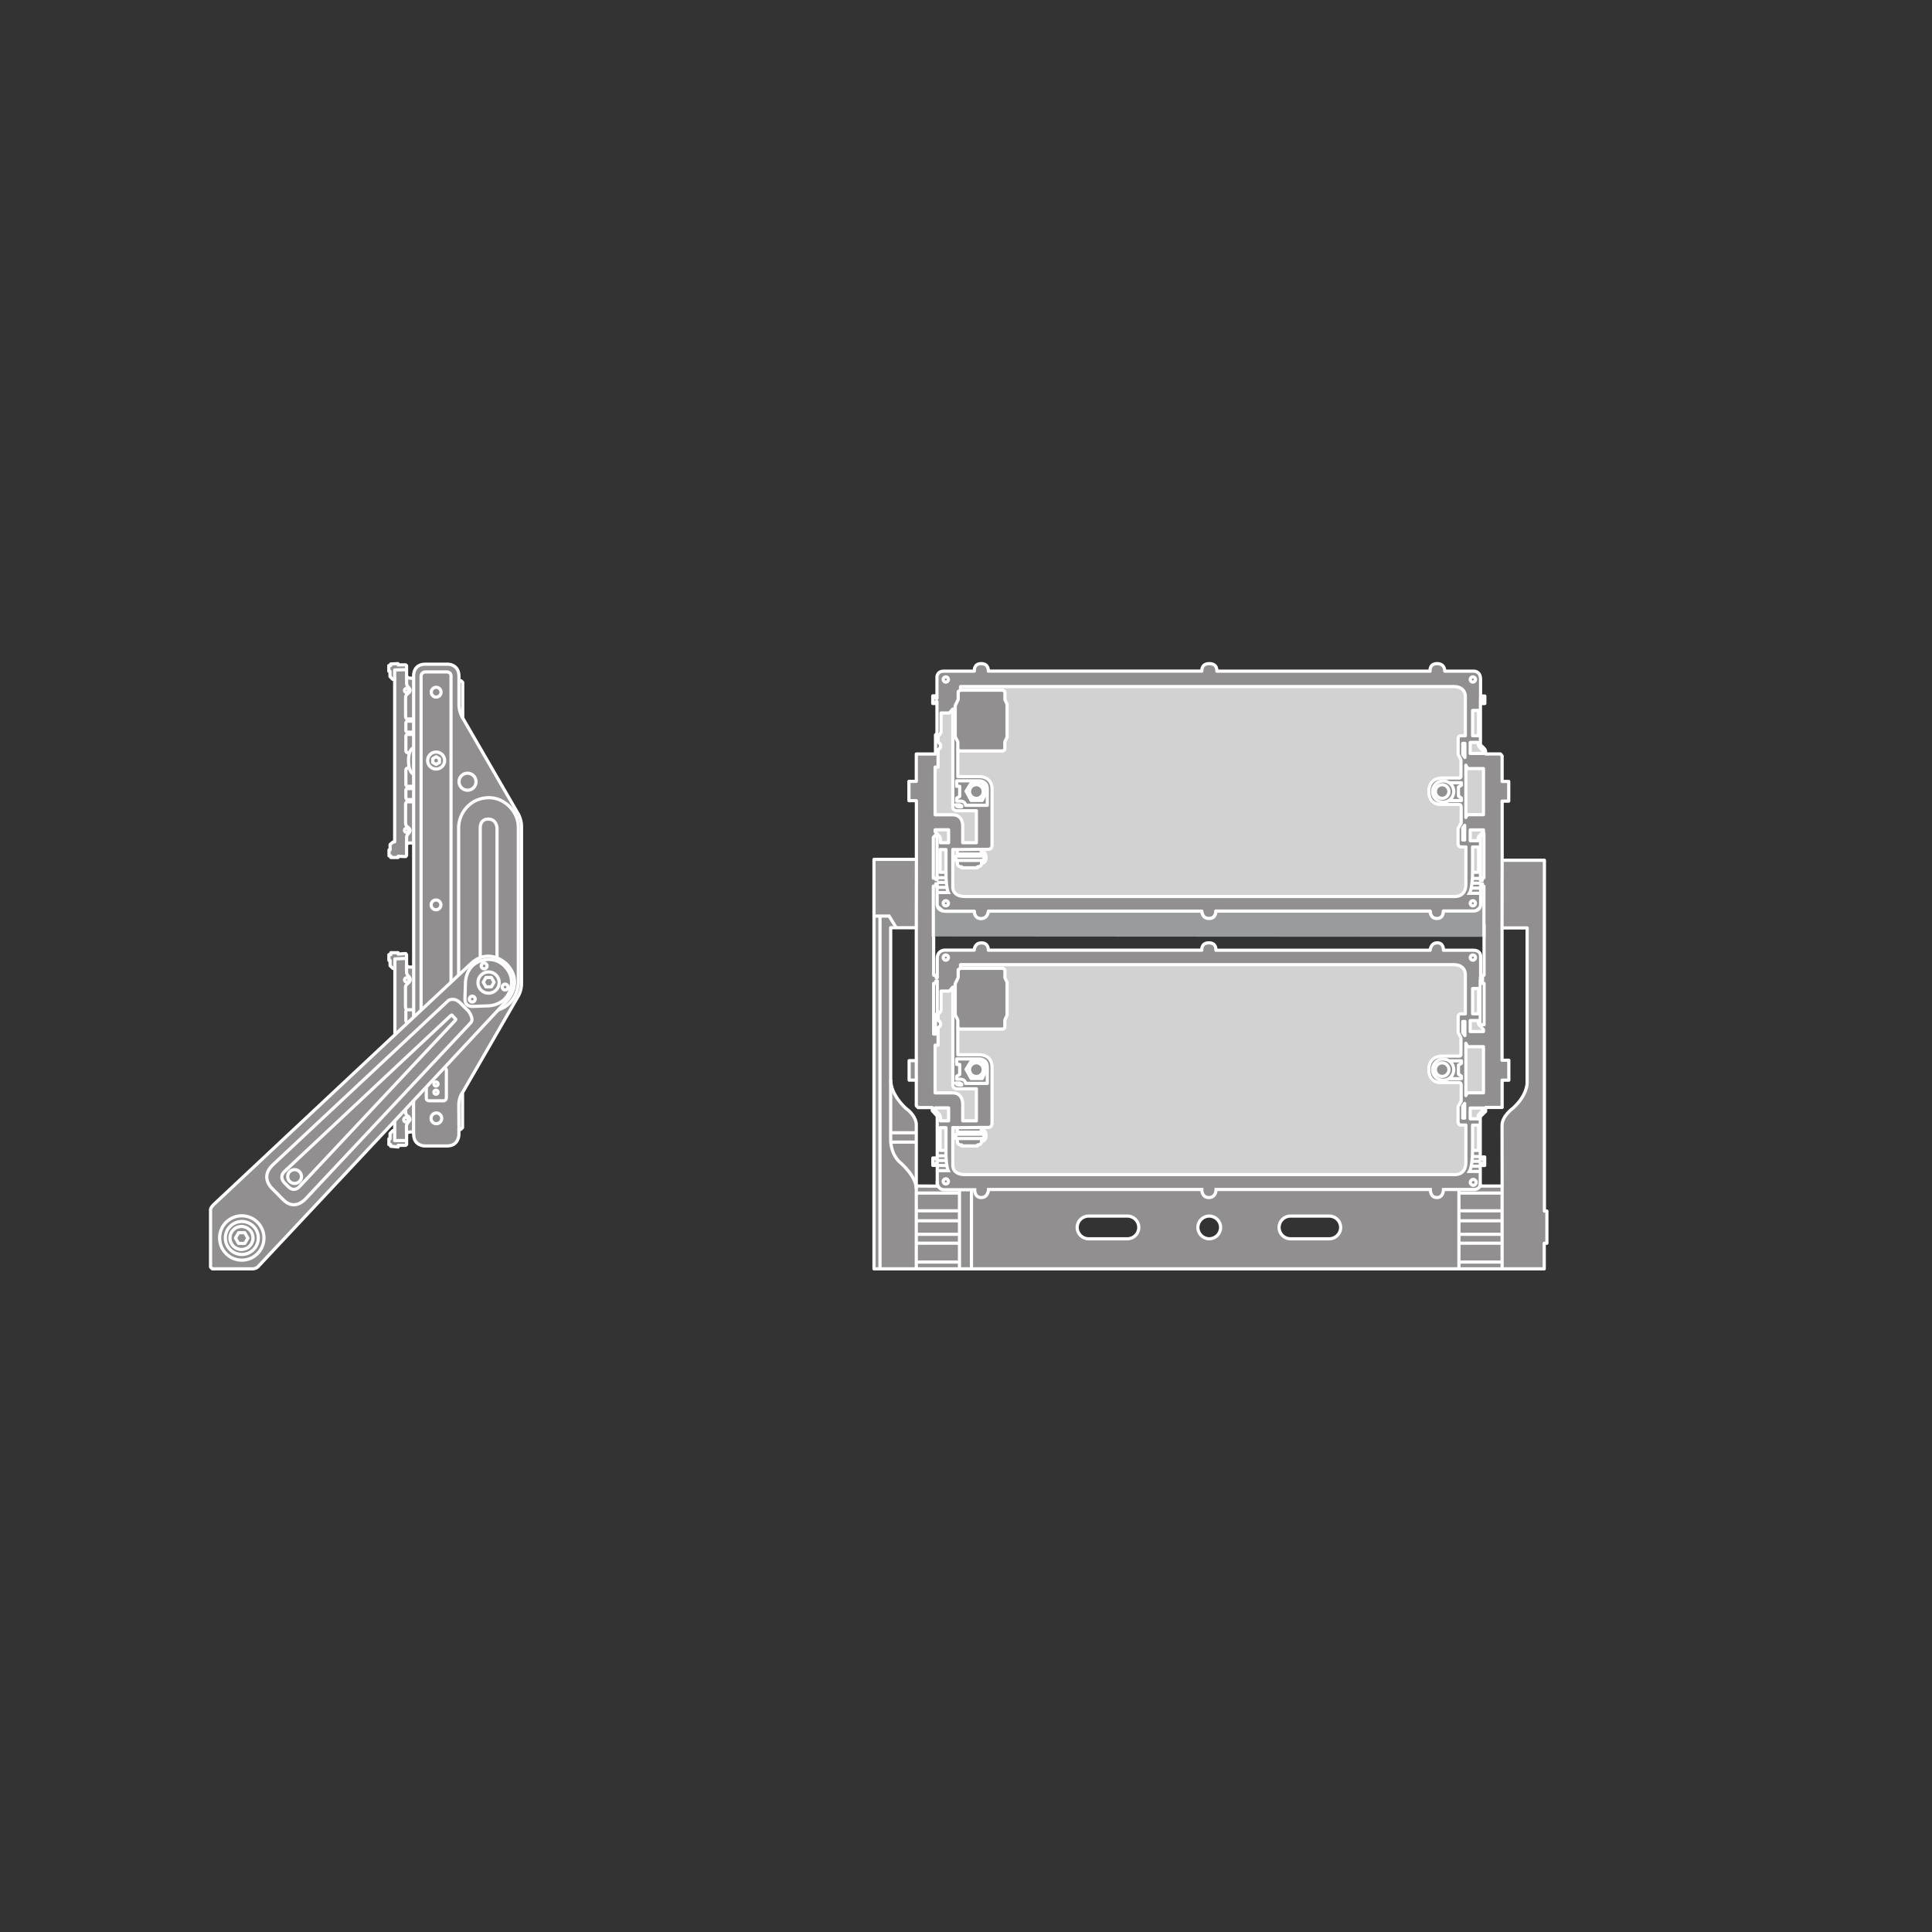 <?xml version="1.0" encoding="UTF-8" standalone="no"?>
<!-- Created with Inkscape (http://www.inkscape.org/) -->

<svg
   version="1.1"
   id="svg9"
   xml:space="preserve"
   width="566.933"
   height="566.933"
   viewBox="0 0 566.933 566.933"
   sodipodi:docname="PG_DAM_WORKFLOW-413406_FL_MAX_P_900W_1200W_k_02.svg"
   inkscape:version="1.1 (c4e8f9e, 2021-05-24)"
   xmlns:inkscape="http://www.inkscape.org/namespaces/inkscape"
   xmlns:sodipodi="http://sodipodi.sourceforge.net/DTD/sodipodi-0.dtd"
   xmlns="http://www.w3.org/2000/svg"
   xmlns:svg="http://www.w3.org/2000/svg"><rect x="0" y="0" width="566.933" height="566.933" fill="#333333" stroke="none"/><defs
     id="defs13"><clipPath
       clipPathUnits="userSpaceOnUse"
       id="clipPath23"><path
         d="M 0,425.2 H 425.2 V 0 H 0 Z"
         id="path21" /></clipPath></defs><sodipodi:namedview
     id="namedview11"
     pagecolor="#ffffff"
     bordercolor="#666666"
     borderopacity="1.0"
     inkscape:pageshadow="2"
     inkscape:pageopacity="0.0"
     inkscape:pagecheckerboard="0"
     showgrid="false"
     inkscape:zoom="1.3705315"
     inkscape:cx="283.8315"
     inkscape:cy="283.46667"
     inkscape:window-width="1383"
     inkscape:window-height="1003"
     inkscape:window-x="51"
     inkscape:window-y="38"
     inkscape:window-maximized="0"
     inkscape:current-layer="g15" /><g
     id="g15"
     inkscape:groupmode="layer"
     inkscape:label="PG_DAM_WORKFLOW-413406_FL_MAX_P_900W_1200W_k_02"
     transform="matrix(1.333,0,0,-1.333,0,566.933)"><g
       id="g17"><g
         id="g19"
         clip-path="url(#clipPath23)"><g
           id="g25"
           transform="translate(333.057,181.346)"><path
             d="m 0,0 c 0,0 -2.4,-1.697 -2.4,-3.772 l 0.017,-13.356 h -4.818 v 5.024 h 0.463 v -0.498 h 0.514 v 1.869 h -0.48 v -0.583 h -0.497 v 9.447 l 1.183,1.166 v 0.874 h 3.635 v 6.001 h 1.474 v 4.389 H -2.4 v 29.13 H 3.12 V 5.572 C 3.12,5.572 3.206,2.915 0,0 m -6.357,27.484 v -9.092 h -0.844 v 9.67 h 0.484 v -0.578 z m -2.378,7.291 h -6.571 c 0,0 0.128,1.633 -1.351,1.633 -1.478,0 -1.568,-1.633 -1.568,-1.633 h -47.167 c 0,0 0.206,1.633 -1.549,1.633 -1.755,0 -1.563,-1.621 -1.563,-1.621 h -46.986 c 0,0 0.116,1.608 -1.492,1.608 -1.607,0 -1.607,-1.595 -1.607,-1.595 h -6.558 c 0,0 -1.586,-0.038 -1.586,-1.826 V 28.77 h -0.253 v 0.514 h -0.54 v 11.148 l 0.733,0.592 v 3.51 l 1.376,-1.183 h 6.828 c 0,0 -0.167,-1.671 1.517,-1.671 1.685,0 1.608,1.659 1.608,1.659 h 46.96 c 0,0 -0.012,-1.633 1.543,-1.633 1.556,0 1.582,1.633 1.582,1.633 h 47.154 c 0,0 -0.052,-1.659 1.466,-1.659 1.517,0 1.478,1.659 1.478,1.659 h 7.021 l 1.389,1.195 v -3.69 l 0.514,-0.489 V 29.284 h -0.372 v -0.386 h -0.386 v 4.539 c 0,0 0.103,1.338 -1.62,1.338 m -29.19,-61.018 c 0,-1.381 -1.12,-2.501 -2.501,-2.501 h -8.564 c -1.382,0 -2.501,1.12 -2.501,2.501 v 0 c 0,1.382 1.119,2.501 2.501,2.501 h 8.564 c 1.381,0 2.501,-1.119 2.501,-2.501 z m -28.935,-2.501 c -1.381,0 -2.501,1.12 -2.501,2.501 0,1.382 1.12,2.501 2.501,2.501 1.382,0 2.501,-1.119 2.501,-2.501 0,-1.381 -1.119,-2.501 -2.501,-2.501 m -15.505,2.501 c 0,-1.381 -1.12,-2.501 -2.502,-2.501 h -8.564 c -1.381,0 -2.501,1.12 -2.501,2.501 v 0 c 0,1.382 1.12,2.501 2.501,2.501 h 8.564 c 1.382,0 2.502,-1.119 2.502,-2.501 z m -44.368,47.169 -0.396,-0.48 v -4.124 h -0.397 v 11.17 h 0.519 v 0.54 h 0.274 z m 0,-32.225 h -0.253 v 0.341 h -0.72 v -1.627 h 0.72 v 0.541 h 0.253 v -4.52 -0.585 l -4.616,0.025 v 13.399 c 0,0 0.206,1.839 -2.25,3.665 0,0 -3.387,2.902 -3.387,6.348 v 33.45 h 5.641 V 10.471 h -1.577 V 6.185 h 1.577 V 0.544 l 0.403,-0.403 h 3.112 v -0.677 l 1.097,-1.217 z m -13.926,-18.371 v -5.692 H 6.888 v 5.641 h 0.583 v 7.081 H 6.927 v 77.226 h -9.302 v 12.996 l -0.01,0.022 h 1.457 v 4.33 h -1.457 v 5.632 l -0.352,0.42 h -3.292 v 0.651 c 0,0.446 -1.127,1.333 -1.127,1.333 v 9.542 h 0.398 v -0.425 h 0.566 v 1.646 H -6.77 v -0.488 h -0.36 v 4.192 c 0,1.748 -1.376,1.774 -1.376,1.774 h -6.507 c 0,0 0.09,1.659 -1.684,1.659 -1.775,0 -1.543,-1.659 -1.543,-1.659 h -46.948 c 0,0 0.218,1.659 -1.646,1.659 -1.865,0 -1.646,-1.646 -1.646,-1.646 h -47.012 c 0,0 0.167,1.646 -1.556,1.646 -1.723,0 -1.517,-1.652 -1.517,-1.652 h -6.681 c -1.742,0 -1.549,-1.55 -1.549,-1.55 v -4.449 h -0.232 v 0.553 h -0.694 V 89.1 h 0.682 v 0.399 h 0.244 v -6.983 l -0.322,-0.321 v -4.218 h -4.226 v -6.018 h -1.624 v -4.256 h 1.624 l 0.02,-0.13 V 54.779 h -9.336 V 7.608 Z"
             style="fill:#918f90;fill-opacity:1;fill-rule:nonzero;stroke:none"
             id="path27" /></g><g
           id="g29"
           transform="translate(333.057,181.346)"><path
             d="m 0,0 c 0,0 -2.4,-1.697 -2.4,-3.772 l 0.017,-13.356 h -4.818 v 5.024 h 0.463 v -0.498 h 0.514 v 1.869 h -0.48 v -0.583 h -0.497 v 9.447 l 1.183,1.166 v 0.874 h 3.635 v 6.001 h 1.474 v 4.389 H -2.4 v 29.13 H 3.12 V 5.572 C 3.12,5.572 3.206,2.915 0,0 Z m -6.357,27.484 v -9.092 h -0.844 v 9.67 h 0.484 v -0.578 z m -2.378,7.291 h -6.571 c 0,0 0.128,1.633 -1.351,1.633 -1.478,0 -1.568,-1.633 -1.568,-1.633 h -47.167 c 0,0 0.206,1.633 -1.549,1.633 -1.755,0 -1.563,-1.621 -1.563,-1.621 h -46.986 c 0,0 0.116,1.608 -1.492,1.608 -1.607,0 -1.607,-1.595 -1.607,-1.595 h -6.558 c 0,0 -1.586,-0.038 -1.586,-1.826 V 28.77 h -0.253 v 0.514 h -0.54 v 11.148 l 0.733,0.592 v 3.51 l 1.376,-1.183 h 6.828 c 0,0 -0.167,-1.671 1.517,-1.671 1.685,0 1.608,1.659 1.608,1.659 h 46.96 c 0,0 -0.012,-1.633 1.543,-1.633 1.556,0 1.582,1.633 1.582,1.633 h 47.154 c 0,0 -0.052,-1.659 1.466,-1.659 1.517,0 1.478,1.659 1.478,1.659 h 7.021 l 1.389,1.195 v -3.69 l 0.514,-0.489 V 29.284 h -0.372 v -0.386 h -0.386 v 4.539 c 0,0 0.103,1.338 -1.62,1.338 z m -29.19,-61.018 c 0,-1.381 -1.12,-2.501 -2.501,-2.501 h -8.564 c -1.382,0 -2.501,1.12 -2.501,2.501 v 0 c 0,1.382 1.119,2.501 2.501,2.501 h 8.564 c 1.381,0 2.501,-1.119 2.501,-2.501 z m -28.935,-2.501 c -1.381,0 -2.501,1.12 -2.501,2.501 0,1.382 1.12,2.501 2.501,2.501 1.382,0 2.501,-1.119 2.501,-2.501 0,-1.381 -1.119,-2.501 -2.501,-2.501 z m -15.505,2.501 c 0,-1.381 -1.12,-2.501 -2.502,-2.501 h -8.564 c -1.381,0 -2.501,1.12 -2.501,2.501 v 0 c 0,1.382 1.12,2.501 2.501,2.501 h 8.564 c 1.382,0 2.502,-1.119 2.502,-2.501 z m -44.368,47.169 -0.396,-0.48 v -4.124 h -0.397 v 11.17 h 0.519 v 0.54 h 0.274 z m 0,-32.225 h -0.253 v 0.341 h -0.72 v -1.627 h 0.72 v 0.541 h 0.253 v -4.52 -0.585 l -4.616,0.025 v 13.399 c 0,0 0.206,1.839 -2.25,3.665 0,0 -3.387,2.902 -3.387,6.348 v 33.45 h 5.641 V 10.471 h -1.577 V 6.185 h 1.577 V 0.544 l 0.403,-0.403 h 3.112 v -0.677 l 1.097,-1.217 z m -13.926,-18.371 v -5.692 H 6.888 v 5.641 h 0.583 v 7.081 H 6.927 v 77.226 h -9.302 v 12.996 l -0.01,0.022 h 1.457 v 4.33 h -1.457 v 5.632 l -0.352,0.42 h -3.292 v 0.651 c 0,0.446 -1.127,1.333 -1.127,1.333 v 9.542 h 0.398 v -0.425 h 0.566 v 1.646 H -6.77 v -0.488 h -0.36 v 4.192 c 0,1.748 -1.376,1.774 -1.376,1.774 h -6.507 c 0,0 0.09,1.659 -1.684,1.659 -1.775,0 -1.543,-1.659 -1.543,-1.659 h -46.948 c 0,0 0.218,1.659 -1.646,1.659 -1.865,0 -1.646,-1.646 -1.646,-1.646 h -47.012 c 0,0 0.167,1.646 -1.556,1.646 -1.723,0 -1.517,-1.652 -1.517,-1.652 h -6.681 c -1.742,0 -1.549,-1.55 -1.549,-1.55 v -4.449 h -0.232 v 0.553 h -0.694 V 89.1 h 0.682 v 0.399 h 0.244 v -6.983 l -0.322,-0.321 v -4.218 h -4.226 v -6.018 h -1.624 v -4.256 h 1.624 l 0.02,-0.13 V 54.779 h -9.336 V 7.608 Z"
             style="fill:none;stroke:#ffffff;stroke-width:0.705;stroke-linecap:butt;stroke-linejoin:round;stroke-miterlimit:10;stroke-dasharray:none;stroke-opacity:1"
             id="path31" /></g><g
           id="g33"
           transform="translate(325.928,271.591)"><path
             d="M 0,0 -0.026,-0.733"
             style="fill:none;stroke:#ffffff;stroke-width:0.705;stroke-linecap:butt;stroke-linejoin:miter;stroke-miterlimit:10;stroke-dasharray:none;stroke-opacity:1"
             id="path35" /></g><g
           id="g37"
           transform="translate(326.288,271.591)"><path
             d="M 0,0 0.012,-0.736"
             style="fill:none;stroke:#ffffff;stroke-width:0.705;stroke-linecap:butt;stroke-linejoin:miter;stroke-miterlimit:10;stroke-dasharray:none;stroke-opacity:1"
             id="path39" /></g><g
           id="g41"
           transform="translate(211.443,273.372)"><path
             d="M 0,0 -0.509,-0.295 V -2.036 L -1.165,-3.41 v -6.863 l 0.575,-1.105 v -1.638"
             style="fill:none;stroke:#ffffff;stroke-width:0.705;stroke-linecap:butt;stroke-linejoin:round;stroke-miterlimit:10;stroke-dasharray:none;stroke-opacity:1"
             id="path43" /></g><g
           id="g45"
           transform="translate(321.544,238.868)"><path
             d="m 0,0 c 0,0 -0.57,0.01 -0.57,0.763 v 3.268 l 0.682,1.242 v 3.613 c 0,0 -0.01,0.468 -0.489,0.468 h -4.122 c 0,0 -2.504,-0.132 -2.504,2.881 0,3.013 2.83,2.932 2.83,2.932 h 3.908 c 0,0 0.329,-0.026 0.329,0.341 v 3.664 l -0.616,1.199 v 3.483 c 0,0 -0.015,0.619 0.649,0.619 h 0.931 v 8.695 c 0,0 0.104,2.138 -2.598,2.138 h -108.531 v -0.802 h 9.39 l 0.384,-0.374 v -1.71 l 0.481,-1 v -7.23 l -0.496,-1.053 V 21.48 l -0.351,-0.359 h -9.612 l -0.386,0.367 v -6.011 h 4.702 c 0,0 2.827,0.145 2.827,-2.776 V 0.394 c 0,0 0.036,-0.928 -0.811,-0.928 h -1.55 v -0.382 c 0,0 1.053,-0.054 1.053,-1.397 0,-1.344 -0.992,-1.275 -0.992,-1.275 0,0 0.061,-0.786 -0.901,-0.786 v -0.229 h -3.473 v 0.229 c 0,0 -0.955,-0.13 -0.955,0.763 v 0.634 h -0.328 v 0.954 h 0.305 v 1.435 l -0.979,0.031 v -8.301 c 0,0 -0.153,-2.061 2.702,-2.061 H -1.534 c 0.091,0 2.682,-0.273 2.682,2.682 l 0,8.237 z"
             style="fill:#d3d2d2;fill-opacity:1;fill-rule:nonzero;stroke:none"
             id="path47" /></g><g
           id="g49"
           transform="translate(321.544,238.868)"><path
             d="m 0,0 c 0,0 -0.57,0.01 -0.57,0.763 v 3.268 l 0.682,1.242 v 3.613 c 0,0 -0.01,0.468 -0.489,0.468 h -4.122 c 0,0 -2.504,-0.132 -2.504,2.881 0,3.013 2.83,2.932 2.83,2.932 h 3.908 c 0,0 0.329,-0.026 0.329,0.341 v 3.664 l -0.616,1.199 v 3.483 c 0,0 -0.015,0.619 0.649,0.619 h 0.931 v 8.695 c 0,0 0.104,2.138 -2.598,2.138 h -108.531 v -0.802 h 9.39 l 0.384,-0.374 v -1.71 l 0.481,-1 v -7.23 l -0.496,-1.053 V 21.48 l -0.351,-0.359 h -9.612 l -0.386,0.367 v -6.011 h 4.702 c 0,0 2.827,0.145 2.827,-2.776 V 0.394 c 0,0 0.036,-0.928 -0.811,-0.928 h -1.55 v -0.382 c 0,0 1.053,-0.054 1.053,-1.397 0,-1.344 -0.992,-1.275 -0.992,-1.275 0,0 0.061,-0.786 -0.901,-0.786 v -0.229 h -3.473 v 0.229 c 0,0 -0.955,-0.13 -0.955,0.763 v 0.634 h -0.328 v 0.954 h 0.305 v 1.435 l -0.979,0.031 v -8.301 c 0,0 -0.153,-2.061 2.702,-2.061 H -1.534 c 0.091,0 2.682,-0.273 2.682,2.682 l 0,8.237 z"
             style="fill:none;stroke:#ffffff;stroke-width:0.705;stroke-linecap:butt;stroke-linejoin:round;stroke-miterlimit:10;stroke-dasharray:none;stroke-opacity:1"
             id="path51" /></g><g
           id="g53"
           transform="translate(216.021,237.952)"><path
             d="m 0,0 v -0.534 c 0,0 0.583,-0.107 0.583,-0.861 0,-0.753 -0.519,-0.661 -0.519,-0.661 L 0.061,-2.672"
             style="fill:none;stroke:#ffffff;stroke-width:0.705;stroke-linecap:butt;stroke-linejoin:round;stroke-miterlimit:10;stroke-dasharray:none;stroke-opacity:1"
             id="path55" /></g><g
           id="g57"
           transform="translate(210.73,237.302)"><path
             d="M 0,0 H 5.54"
             style="fill:none;stroke:#ffffff;stroke-width:0.705;stroke-linecap:butt;stroke-linejoin:round;stroke-miterlimit:10;stroke-dasharray:none;stroke-opacity:1"
             id="path59" /></g><g
           id="g61"
           transform="translate(216.084,235.896)"><path
             d="M 0,0 -5.331,-0.005"
             style="fill:none;stroke:#ffffff;stroke-width:0.705;stroke-linecap:butt;stroke-linejoin:round;stroke-miterlimit:10;stroke-dasharray:none;stroke-opacity:1"
             id="path63" /></g><g
           id="g65"
           transform="translate(210.73,236.845)"><path
             d="M 0,0 H 5.847"
             style="fill:none;stroke:#ffffff;stroke-width:0.705;stroke-linecap:butt;stroke-linejoin:round;stroke-miterlimit:10;stroke-dasharray:none;stroke-opacity:1"
             id="path67" /></g><g
           id="g69"
           transform="translate(216.021,238.334)"><path
             d="M 0,0 -5.291,-0.053"
             style="fill:none;stroke:#ffffff;stroke-width:0.705;stroke-linecap:butt;stroke-linejoin:round;stroke-miterlimit:10;stroke-dasharray:none;stroke-opacity:1"
             id="path71" /></g><g
           id="g73"
           transform="translate(208.791,226.458)"><path
             d="m 0,0 c 0,-0.321 -0.26,-0.581 -0.581,-0.581 -0.321,0 -0.582,0.26 -0.582,0.581 0,0.321 0.261,0.581 0.582,0.581 C -0.26,0.581 0,0.321 0,0 Z"
             style="fill:none;stroke:#ffffff;stroke-width:0.705;stroke-linecap:butt;stroke-linejoin:round;stroke-miterlimit:10;stroke-dasharray:none;stroke-opacity:1"
             id="path75" /></g><g
           id="g77"
           transform="translate(208.791,275.728)"><path
             d="m 0,0 c 0,-0.321 -0.26,-0.581 -0.581,-0.581 -0.321,0 -0.582,0.26 -0.582,0.581 0,0.321 0.261,0.581 0.582,0.581 C -0.26,0.581 0,0.321 0,0 Z"
             style="fill:none;stroke:#ffffff;stroke-width:0.705;stroke-linecap:butt;stroke-linejoin:round;stroke-miterlimit:10;stroke-dasharray:none;stroke-opacity:1"
             id="path79" /></g><g
           id="g81"
           transform="translate(324.815,226.458)"><path
             d="m 0,0 c 0,-0.321 -0.26,-0.581 -0.581,-0.581 -0.321,0 -0.582,0.26 -0.582,0.581 0,0.321 0.261,0.581 0.582,0.581 C -0.26,0.581 0,0.321 0,0 Z"
             style="fill:none;stroke:#ffffff;stroke-width:0.705;stroke-linecap:butt;stroke-linejoin:round;stroke-miterlimit:10;stroke-dasharray:none;stroke-opacity:1"
             id="path83" /></g><g
           id="g85"
           transform="translate(324.815,275.728)"><path
             d="m 0,0 c 0,-0.321 -0.26,-0.581 -0.581,-0.581 -0.321,0 -0.582,0.26 -0.582,0.581 0,0.321 0.261,0.581 0.582,0.581 C -0.26,0.581 0,0.321 0,0 Z"
             style="fill:none;stroke:#ffffff;stroke-width:0.705;stroke-linecap:butt;stroke-linejoin:round;stroke-miterlimit:10;stroke-dasharray:none;stroke-opacity:1"
             id="path87" /></g><g
           id="g89"
           transform="translate(213.891,253.092)"><path
             d="M 0,0 H 2.199 L 3.308,-1.975 2.321,-3.99 h -2.433 l -1.109,2.036 z"
             style="fill:none;stroke:#ffffff;stroke-width:0.705;stroke-linecap:butt;stroke-linejoin:round;stroke-miterlimit:10;stroke-dasharray:none;stroke-opacity:1"
             id="path91" /></g><g
           id="g93"
           transform="translate(216.456,251.058)"><path
             d="m 0,0 c 0,-0.838 -0.679,-1.517 -1.517,-1.517 -0.837,0 -1.517,0.679 -1.517,1.517 0,0.838 0.68,1.517 1.517,1.517 C -0.679,1.517 0,0.838 0,0 Z"
             style="fill:none;stroke:#ffffff;stroke-width:0.705;stroke-linecap:butt;stroke-linejoin:round;stroke-miterlimit:10;stroke-dasharray:none;stroke-opacity:1"
             id="path95" /></g><g
           id="g97"
           transform="translate(210.603,253.418)"><path
             d="m 0,0 h 5.059 c 0,0 1.679,0.01 1.679,-1.792 V -5.385 H 1.975 c 0,0 -0.072,0.927 -1.201,0.927 H 0 v 0.641 l 0.662,0.385 v 2.221 l -0.662,0 z"
             style="fill:none;stroke:#ffffff;stroke-width:0.705;stroke-linecap:butt;stroke-linejoin:round;stroke-miterlimit:10;stroke-dasharray:none;stroke-opacity:1"
             id="path99" /></g><g
           id="g101"
           transform="translate(210.389,248.135)"><path
             d="M 0,0 H 0.855 L 1.321,-0.244 V -0.45 H 0.58 l -0.336,0.106 z"
             style="fill:none;stroke:#ffffff;stroke-width:0.705;stroke-linecap:butt;stroke-linejoin:round;stroke-miterlimit:10;stroke-dasharray:none;stroke-opacity:1"
             id="path103" /></g><g
           id="g105"
           transform="translate(209.749,269.223)"><path
             d="m 0,0 v -21.59 c 0,0 -0.062,-0.801 1.052,-0.801 H 5.19 v -7.041 H 2.182 v 3.633 c 0,0 0.153,2.52 -2.237,2.52 h -3.84 v 10.497 h 0.649 v 3.878 c 0,0 0.565,0.168 0.565,0.771 0,0.603 -0.565,0.802 -0.565,0.802 v 1.343 l 0.558,0.619 0.099,0.458 v 4.038 h 1.832 z"
             style="fill:#d3d2d2;fill-opacity:1;fill-rule:nonzero;stroke:none"
             id="path107" /></g><g
           id="g109"
           transform="translate(209.749,269.223)"><path
             d="m 0,0 v -21.59 c 0,0 -0.062,-0.801 1.052,-0.801 H 5.19 v -7.041 H 2.182 v 3.633 c 0,0 0.153,2.52 -2.237,2.52 h -3.84 v 10.497 h 0.649 v 3.878 c 0,0 0.565,0.168 0.565,0.771 0,0.603 -0.565,0.802 -0.565,0.802 v 1.343 l 0.558,0.619 0.099,0.458 v 4.038 h 1.832 z"
             style="fill:none;stroke:#ffffff;stroke-width:0.705;stroke-linecap:butt;stroke-linejoin:round;stroke-miterlimit:10;stroke-dasharray:none;stroke-opacity:1"
             id="path111" /></g><g
           id="g113"
           transform="translate(205.855,242.636)"><path
             d="M 0,0 H 2.967 V -2.845 H 1.165 v 0.807 L 1.005,-1.489 0,-0.428 Z"
             style="fill:#d3d2d2;fill-opacity:1;fill-rule:nonzero;stroke:none"
             id="path115" /></g><g
           id="g117"
           transform="translate(205.855,242.636)"><path
             d="M 0,0 H 2.967 V -2.845 H 1.165 v 0.807 L 1.005,-1.489 0,-0.428 Z"
             style="fill:none;stroke:#ffffff;stroke-width:0.705;stroke-linecap:butt;stroke-linejoin:round;stroke-miterlimit:10;stroke-dasharray:none;stroke-opacity:1"
             id="path119" /></g><path
           d="m 206.939,238.28 h 1.305 v -4.997 h -1.305 z"
           style="fill:#d3d2d2;fill-opacity:1;fill-rule:nonzero;stroke:#ffffff;stroke-width:0.705;stroke-linecap:butt;stroke-linejoin:round;stroke-miterlimit:10;stroke-dasharray:none;stroke-opacity:1"
           id="path121" /><path
           d="m 324.168,238.844 h 1.323 v -5.558 h -1.323 z"
           style="fill:#d3d2d2;fill-opacity:1;fill-rule:nonzero;stroke:#ffffff;stroke-width:0.705;stroke-linecap:butt;stroke-linejoin:round;stroke-miterlimit:10;stroke-dasharray:none;stroke-opacity:1"
           id="path123" /><g
           id="g125"
           transform="translate(322.427,243.618)"><path
             d="M 0,0 V -3.227 H -0.417 V -0.58 Z"
             style="fill:#d0d2d0;fill-opacity:1;fill-rule:nonzero;stroke:none"
             id="path127" /></g><g
           id="g129"
           transform="translate(322.427,243.618)"><path
             d="M 0,0 V -3.227 H -0.417 V -0.58 Z"
             style="fill:none;stroke:#ffffff;stroke-width:0.705;stroke-linecap:butt;stroke-linejoin:round;stroke-miterlimit:10;stroke-dasharray:none;stroke-opacity:1"
             id="path131" /></g><g
           id="g133"
           transform="translate(323.649,242.61)"><path
             d="M 0,0 H 2.921 V -0.326 L 1.842,-1.506 1.73,-1.883 V -2.372 H 0 Z"
             style="fill:#d3d2d2;fill-opacity:1;fill-rule:nonzero;stroke:none"
             id="path135" /></g><g
           id="g137"
           transform="translate(323.649,242.61)"><path
             d="M 0,0 H 2.921 V -0.326 L 1.842,-1.506 1.73,-1.883 V -2.372 H 0 Z"
             style="fill:none;stroke:#ffffff;stroke-width:0.705;stroke-linecap:butt;stroke-linejoin:round;stroke-miterlimit:10;stroke-dasharray:none;stroke-opacity:1"
             id="path139" /></g><g
           id="g141"
           transform="translate(322.692,245.348)"><path
             d="M 0,0 V 11.502 L 0.407,10.769 H 3.878 V 0.611 H 0.326 Z"
             style="fill:#d3d2d2;fill-opacity:1;fill-rule:nonzero;stroke:none"
             id="path143" /></g><g
           id="g145"
           transform="translate(322.692,245.348)"><path
             d="M 0,0 V 11.502 L 0.407,10.769 H 3.878 V 0.611 H 0.326 Z"
             style="fill:none;stroke:#ffffff;stroke-width:0.705;stroke-linecap:butt;stroke-linejoin:round;stroke-miterlimit:10;stroke-dasharray:none;stroke-opacity:1"
             id="path147" /></g><g
           id="g149"
           transform="translate(320.032,251.057)"><path
             d="m 0,0 c 0,-1.292 -1.047,-2.339 -2.339,-2.339 -1.292,0 -2.339,1.047 -2.339,2.339 0,1.292 1.047,2.339 2.339,2.339 C -1.047,2.339 0,1.292 0,0 Z"
             style="fill:none;stroke:#ffffff;stroke-width:0.705;stroke-linecap:butt;stroke-linejoin:round;stroke-miterlimit:10;stroke-dasharray:none;stroke-opacity:1"
             id="path151" /></g><g
           id="g153"
           transform="translate(318.965,251.059)"><path
             d="m 0,0 c 0,-0.825 -0.669,-1.495 -1.495,-1.495 -0.825,0 -1.494,0.67 -1.494,1.495 0,0.825 0.669,1.495 1.494,1.495 C -0.669,1.495 0,0.825 0,0 Z"
             style="fill:none;stroke:#ffffff;stroke-width:0.705;stroke-linecap:butt;stroke-linejoin:round;stroke-miterlimit:10;stroke-dasharray:none;stroke-opacity:1"
             id="path155" /></g><g
           id="g157"
           transform="translate(319.007,252.992)"><path
             d="M 0,0 H 2.698 V -0.555 L 2.057,-0.936 v -1.995 l 0.641,-0.428 v -0.559 h -2.74"
             style="fill:none;stroke:#ffffff;stroke-width:0.705;stroke-linecap:butt;stroke-linejoin:round;stroke-miterlimit:10;stroke-dasharray:none;stroke-opacity:1"
             id="path159" /></g><g
           id="g161"
           transform="translate(322.01,261.655)"><path
             d="M 0,0 H 0.468 V -3.094 L 0,-2.463 Z"
             style="fill:#d0d2d0;fill-opacity:1;fill-rule:nonzero;stroke:none"
             id="path163" /></g><g
           id="g165"
           transform="translate(322.01,261.655)"><path
             d="M 0,0 H 0.468 V -3.094 L 0,-2.463 Z"
             style="fill:none;stroke:#ffffff;stroke-width:0.705;stroke-linecap:butt;stroke-linejoin:round;stroke-miterlimit:10;stroke-dasharray:none;stroke-opacity:1"
             id="path167" /></g><g
           id="g169"
           transform="translate(323.649,261.869)"><path
             d="m 0,0 h 1.751 v -0.509 l 0.152,-0.356 1.018,-1.13 V -2.423 H 0 Z"
             style="fill:#d3d2d2;fill-opacity:1;fill-rule:nonzero;stroke:none"
             id="path171" /></g><g
           id="g173"
           transform="translate(323.649,261.869)"><path
             d="m 0,0 h 1.751 v -0.509 l 0.152,-0.356 1.018,-1.13 V -2.423 H 0 Z"
             style="fill:none;stroke:#ffffff;stroke-width:0.705;stroke-linecap:butt;stroke-linejoin:round;stroke-miterlimit:10;stroke-dasharray:none;stroke-opacity:1"
             id="path175" /></g><path
           d="m 324.178,268.913 h 1.303 v -5.558 h -1.303 z"
           style="fill:#d3d2d2;fill-opacity:1;fill-rule:nonzero;stroke:#ffffff;stroke-width:0.705;stroke-linecap:butt;stroke-linejoin:round;stroke-miterlimit:10;stroke-dasharray:none;stroke-opacity:1"
           id="path177" /><g
           id="g179"
           transform="translate(325.901,210.272)"><path
             d="M 0,0 V -0.784"
             style="fill:none;stroke:#ffffff;stroke-width:0.705;stroke-linecap:butt;stroke-linejoin:miter;stroke-miterlimit:10;stroke-dasharray:none;stroke-opacity:1"
             id="path181" /></g><g
           id="g183"
           transform="translate(326.359,210.272)"><path
             d="M 0,0 V -0.784"
             style="fill:none;stroke:#ffffff;stroke-width:0.705;stroke-linecap:butt;stroke-linejoin:miter;stroke-miterlimit:10;stroke-dasharray:none;stroke-opacity:1"
             id="path185" /></g><g
           id="g187"
           transform="translate(211.443,212.15)"><path
             d="M 0,0 -0.509,-0.295 V -2.036 L -1.165,-3.41 v -6.863 l 0.575,-1.105 v -1.638"
             style="fill:none;stroke:#ffffff;stroke-width:0.705;stroke-linecap:butt;stroke-linejoin:round;stroke-miterlimit:10;stroke-dasharray:none;stroke-opacity:1"
             id="path189" /></g><g
           id="g191"
           transform="translate(321.544,177.646)"><path
             d="m 0,0 c 0,0 -0.57,0.01 -0.57,0.763 v 3.268 l 0.682,1.242 v 3.613 c 0,0 -0.01,0.468 -0.489,0.468 h -4.122 c 0,0 -2.504,-0.132 -2.504,2.881 0,3.013 2.83,2.932 2.83,2.932 h 3.908 c 0,0 0.329,-0.026 0.329,0.341 v 3.664 l -0.616,1.199 v 3.483 c 0,0 -0.015,0.619 0.649,0.619 h 0.931 v 8.695 c 0,0 0.104,2.138 -2.598,2.138 h -108.531 v -0.802 h 9.39 l 0.384,-0.374 v -1.71 l 0.481,-1 v -7.23 l -0.496,-1.053 V 21.48 l -0.351,-0.359 h -9.612 l -0.386,0.367 v -6.011 h 4.702 c 0,0 2.827,0.145 2.827,-2.776 V 0.394 c 0,0 0.036,-0.928 -0.811,-0.928 h -1.55 v -0.382 c 0,0 1.053,-0.054 1.053,-1.397 0,-1.344 -0.992,-1.275 -0.992,-1.275 0,0 0.061,-0.786 -0.901,-0.786 v -0.229 h -3.473 v 0.229 c 0,0 -0.955,-0.13 -0.955,0.763 v 0.634 h -0.328 v 0.954 h 0.305 v 1.435 l -0.979,0.031 v -8.301 c 0,0 -0.153,-2.061 2.702,-2.061 H -1.534 c 0.091,0 2.682,-0.273 2.682,2.682 l 0,8.237 z"
             style="fill:#d3d2d2;fill-opacity:1;fill-rule:nonzero;stroke:none"
             id="path193" /></g><g
           id="g195"
           transform="translate(321.544,177.646)"><path
             d="m 0,0 c 0,0 -0.57,0.01 -0.57,0.763 v 3.268 l 0.682,1.242 v 3.613 c 0,0 -0.01,0.468 -0.489,0.468 h -4.122 c 0,0 -2.504,-0.132 -2.504,2.881 0,3.013 2.83,2.932 2.83,2.932 h 3.908 c 0,0 0.329,-0.026 0.329,0.341 v 3.664 l -0.616,1.199 v 3.483 c 0,0 -0.015,0.619 0.649,0.619 h 0.931 v 8.695 c 0,0 0.104,2.138 -2.598,2.138 h -108.531 v -0.802 h 9.39 l 0.384,-0.374 v -1.71 l 0.481,-1 v -7.23 l -0.496,-1.053 V 21.48 l -0.351,-0.359 h -9.612 l -0.386,0.367 v -6.011 h 4.702 c 0,0 2.827,0.145 2.827,-2.776 V 0.394 c 0,0 0.036,-0.928 -0.811,-0.928 h -1.55 v -0.382 c 0,0 1.053,-0.054 1.053,-1.397 0,-1.344 -0.992,-1.275 -0.992,-1.275 0,0 0.061,-0.786 -0.901,-0.786 v -0.229 h -3.473 v 0.229 c 0,0 -0.955,-0.13 -0.955,0.763 v 0.634 h -0.328 v 0.954 h 0.305 v 1.435 l -0.979,0.031 v -8.301 c 0,0 -0.153,-2.061 2.702,-2.061 H -1.534 c 0.091,0 2.682,-0.273 2.682,2.682 l 0,8.237 z"
             style="fill:none;stroke:#ffffff;stroke-width:0.705;stroke-linecap:butt;stroke-linejoin:round;stroke-miterlimit:10;stroke-dasharray:none;stroke-opacity:1"
             id="path197" /></g><g
           id="g199"
           transform="translate(216.021,176.73)"><path
             d="m 0,0 v -0.534 c 0,0 0.583,-0.107 0.583,-0.861 0,-0.753 -0.519,-0.661 -0.519,-0.661 L 0.061,-2.672"
             style="fill:none;stroke:#ffffff;stroke-width:0.705;stroke-linecap:butt;stroke-linejoin:round;stroke-miterlimit:10;stroke-dasharray:none;stroke-opacity:1"
             id="path201" /></g><g
           id="g203"
           transform="translate(210.73,176.08)"><path
             d="M 0,0 H 5.54"
             style="fill:none;stroke:#ffffff;stroke-width:0.705;stroke-linecap:butt;stroke-linejoin:round;stroke-miterlimit:10;stroke-dasharray:none;stroke-opacity:1"
             id="path205" /></g><g
           id="g207"
           transform="translate(216.084,174.674)"><path
             d="M 0,0 -5.331,-0.005"
             style="fill:none;stroke:#ffffff;stroke-width:0.705;stroke-linecap:butt;stroke-linejoin:round;stroke-miterlimit:10;stroke-dasharray:none;stroke-opacity:1"
             id="path209" /></g><g
           id="g211"
           transform="translate(210.73,175.623)"><path
             d="M 0,0 H 5.847"
             style="fill:none;stroke:#ffffff;stroke-width:0.705;stroke-linecap:butt;stroke-linejoin:round;stroke-miterlimit:10;stroke-dasharray:none;stroke-opacity:1"
             id="path213" /></g><g
           id="g215"
           transform="translate(216.021,177.112)"><path
             d="M 0,0 -5.291,-0.053"
             style="fill:none;stroke:#ffffff;stroke-width:0.705;stroke-linecap:butt;stroke-linejoin:round;stroke-miterlimit:10;stroke-dasharray:none;stroke-opacity:1"
             id="path217" /></g><g
           id="g219"
           transform="translate(208.791,165.236)"><path
             d="m 0,0 c 0,-0.321 -0.26,-0.581 -0.581,-0.581 -0.321,0 -0.582,0.26 -0.582,0.581 0,0.321 0.261,0.581 0.582,0.581 C -0.26,0.581 0,0.321 0,0 Z"
             style="fill:none;stroke:#ffffff;stroke-width:0.705;stroke-linecap:butt;stroke-linejoin:round;stroke-miterlimit:10;stroke-dasharray:none;stroke-opacity:1"
             id="path221" /></g><g
           id="g223"
           transform="translate(208.791,214.506)"><path
             d="m 0,0 c 0,-0.321 -0.26,-0.581 -0.581,-0.581 -0.321,0 -0.582,0.26 -0.582,0.581 0,0.321 0.261,0.581 0.582,0.581 C -0.26,0.581 0,0.321 0,0 Z"
             style="fill:none;stroke:#ffffff;stroke-width:0.705;stroke-linecap:butt;stroke-linejoin:round;stroke-miterlimit:10;stroke-dasharray:none;stroke-opacity:1"
             id="path225" /></g><g
           id="g227"
           transform="translate(324.815,214.506)"><path
             d="m 0,0 c 0,-0.321 -0.26,-0.581 -0.581,-0.581 -0.321,0 -0.582,0.26 -0.582,0.581 0,0.321 0.261,0.581 0.582,0.581 C -0.26,0.581 0,0.321 0,0 Z"
             style="fill:none;stroke:#ffffff;stroke-width:0.705;stroke-linecap:butt;stroke-linejoin:round;stroke-miterlimit:10;stroke-dasharray:none;stroke-opacity:1"
             id="path229" /></g><g
           id="g231"
           transform="translate(213.891,191.87)"><path
             d="M 0,0 H 2.199 L 3.308,-1.975 2.321,-3.99 h -2.433 l -1.109,2.036 z"
             style="fill:none;stroke:#ffffff;stroke-width:0.705;stroke-linecap:butt;stroke-linejoin:round;stroke-miterlimit:10;stroke-dasharray:none;stroke-opacity:1"
             id="path233" /></g><g
           id="g235"
           transform="translate(216.456,189.836)"><path
             d="m 0,0 c 0,-0.838 -0.679,-1.517 -1.517,-1.517 -0.837,0 -1.517,0.679 -1.517,1.517 0,0.838 0.68,1.517 1.517,1.517 C -0.679,1.517 0,0.838 0,0 Z"
             style="fill:none;stroke:#ffffff;stroke-width:0.705;stroke-linecap:butt;stroke-linejoin:round;stroke-miterlimit:10;stroke-dasharray:none;stroke-opacity:1"
             id="path237" /></g><g
           id="g239"
           transform="translate(210.603,192.196)"><path
             d="m 0,0 h 5.059 c 0,0 1.679,0.01 1.679,-1.791 V -5.385 H 1.975 c 0,0 -0.072,0.927 -1.201,0.927 H 0 v 0.641 l 0.662,0.385 v 2.221 l -0.662,0 z"
             style="fill:none;stroke:#ffffff;stroke-width:0.705;stroke-linecap:butt;stroke-linejoin:round;stroke-miterlimit:10;stroke-dasharray:none;stroke-opacity:1"
             id="path241" /></g><g
           id="g243"
           transform="translate(210.389,186.913)"><path
             d="M 0,0 H 0.855 L 1.321,-0.244 V -0.45 H 0.58 l -0.336,0.106 z"
             style="fill:none;stroke:#ffffff;stroke-width:0.705;stroke-linecap:butt;stroke-linejoin:round;stroke-miterlimit:10;stroke-dasharray:none;stroke-opacity:1"
             id="path245" /></g><g
           id="g247"
           transform="translate(209.749,208.001)"><path
             d="m 0,0 v -21.59 c 0,0 -0.062,-0.801 1.052,-0.801 H 5.19 v -7.041 H 2.182 v 3.633 c 0,0 0.153,2.52 -2.237,2.52 h -3.84 v 10.497 h 0.649 v 3.878 c 0,0 0.565,0.168 0.565,0.771 0,0.603 -0.565,0.802 -0.565,0.802 v 1.343 l 0.558,0.619 0.099,0.458 v 4.038 h 1.832 z"
             style="fill:#d3d2d2;fill-opacity:1;fill-rule:nonzero;stroke:none"
             id="path249" /></g><g
           id="g251"
           transform="translate(209.749,208.001)"><path
             d="m 0,0 v -21.59 c 0,0 -0.062,-0.801 1.052,-0.801 H 5.19 v -7.041 H 2.182 v 3.633 c 0,0 0.153,2.52 -2.237,2.52 h -3.84 v 10.497 h 0.649 v 3.878 c 0,0 0.565,0.168 0.565,0.771 0,0.603 -0.565,0.802 -0.565,0.802 v 1.343 l 0.558,0.619 0.099,0.458 v 4.038 h 1.832 z"
             style="fill:none;stroke:#ffffff;stroke-width:0.705;stroke-linecap:butt;stroke-linejoin:round;stroke-miterlimit:10;stroke-dasharray:none;stroke-opacity:1"
             id="path253" /></g><g
           id="g255"
           transform="translate(205.855,181.413)"><path
             d="M 0,0 H 2.967 V -2.845 H 1.165 v 0.807 L 1.005,-1.489 0,-0.428 Z"
             style="fill:#d3d2d2;fill-opacity:1;fill-rule:nonzero;stroke:none"
             id="path257" /></g><g
           id="g259"
           transform="translate(205.855,181.413)"><path
             d="M 0,0 H 2.967 V -2.845 H 1.165 v 0.807 L 1.005,-1.489 0,-0.428 Z"
             style="fill:none;stroke:#ffffff;stroke-width:0.705;stroke-linecap:butt;stroke-linejoin:round;stroke-miterlimit:10;stroke-dasharray:none;stroke-opacity:1"
             id="path261" /></g><path
           d="m 206.939,177.058 h 1.305 v -4.997 h -1.305 z"
           style="fill:#d3d2d2;fill-opacity:1;fill-rule:nonzero;stroke:#ffffff;stroke-width:0.705;stroke-linecap:butt;stroke-linejoin:round;stroke-miterlimit:10;stroke-dasharray:none;stroke-opacity:1"
           id="path263" /><path
           d="m 324.168,177.622 h 1.323 v -5.558 h -1.323 z"
           style="fill:#d3d2d2;fill-opacity:1;fill-rule:nonzero;stroke:#ffffff;stroke-width:0.705;stroke-linecap:butt;stroke-linejoin:round;stroke-miterlimit:10;stroke-dasharray:none;stroke-opacity:1"
           id="path265" /><g
           id="g267"
           transform="translate(322.427,182.396)"><path
             d="M 0,0 V -3.227 H -0.417 V -0.58 Z"
             style="fill:#d0d2d0;fill-opacity:1;fill-rule:nonzero;stroke:none"
             id="path269" /></g><g
           id="g271"
           transform="translate(322.427,182.396)"><path
             d="M 0,0 V -3.227 H -0.417 V -0.58 Z"
             style="fill:none;stroke:#ffffff;stroke-width:0.705;stroke-linecap:butt;stroke-linejoin:round;stroke-miterlimit:10;stroke-dasharray:none;stroke-opacity:1"
             id="path273" /></g><g
           id="g275"
           transform="translate(323.649,181.388)"><path
             d="M 0,0 H 2.921 V -0.326 L 1.842,-1.506 1.73,-1.883 V -2.372 H 0 Z"
             style="fill:#d3d2d2;fill-opacity:1;fill-rule:nonzero;stroke:none"
             id="path277" /></g><g
           id="g279"
           transform="translate(323.649,181.388)"><path
             d="M 0,0 H 2.921 V -0.326 L 1.842,-1.506 1.73,-1.883 V -2.372 H 0 Z"
             style="fill:none;stroke:#ffffff;stroke-width:0.705;stroke-linecap:butt;stroke-linejoin:round;stroke-miterlimit:10;stroke-dasharray:none;stroke-opacity:1"
             id="path281" /></g><g
           id="g283"
           transform="translate(322.692,184.126)"><path
             d="M 0,0 V 11.502 L 0.407,10.769 H 3.878 V 0.611 H 0.326 Z"
             style="fill:#d3d2d2;fill-opacity:1;fill-rule:nonzero;stroke:none"
             id="path285" /></g><g
           id="g287"
           transform="translate(322.692,184.126)"><path
             d="M 0,0 V 11.502 L 0.407,10.769 H 3.878 V 0.611 H 0.326 Z"
             style="fill:none;stroke:#ffffff;stroke-width:0.705;stroke-linecap:butt;stroke-linejoin:round;stroke-miterlimit:10;stroke-dasharray:none;stroke-opacity:1"
             id="path289" /></g><g
           id="g291"
           transform="translate(320.032,189.835)"><path
             d="m 0,0 c 0,-1.292 -1.047,-2.339 -2.339,-2.339 -1.292,0 -2.339,1.047 -2.339,2.339 0,1.292 1.047,2.339 2.339,2.339 C -1.047,2.339 0,1.292 0,0 Z"
             style="fill:none;stroke:#ffffff;stroke-width:0.705;stroke-linecap:butt;stroke-linejoin:round;stroke-miterlimit:10;stroke-dasharray:none;stroke-opacity:1"
             id="path293" /></g><g
           id="g295"
           transform="translate(318.965,189.837)"><path
             d="m 0,0 c 0,-0.825 -0.669,-1.495 -1.495,-1.495 -0.825,0 -1.494,0.67 -1.494,1.495 0,0.825 0.669,1.495 1.494,1.495 C -0.669,1.495 0,0.825 0,0 Z"
             style="fill:none;stroke:#ffffff;stroke-width:0.705;stroke-linecap:butt;stroke-linejoin:round;stroke-miterlimit:10;stroke-dasharray:none;stroke-opacity:1"
             id="path297" /></g><g
           id="g299"
           transform="translate(319.007,191.77)"><path
             d="M 0,0 H 2.698 V -0.555 L 2.057,-0.936 v -1.995 l 0.641,-0.428 v -0.559 h -2.74"
             style="fill:none;stroke:#ffffff;stroke-width:0.705;stroke-linecap:butt;stroke-linejoin:round;stroke-miterlimit:10;stroke-dasharray:none;stroke-opacity:1"
             id="path301" /></g><g
           id="g303"
           transform="translate(322.01,200.433)"><path
             d="M 0,0 H 0.468 V -3.094 L 0,-2.463 Z"
             style="fill:#d0d2d0;fill-opacity:1;fill-rule:nonzero;stroke:none"
             id="path305" /></g><g
           id="g307"
           transform="translate(322.01,200.433)"><path
             d="M 0,0 H 0.468 V -3.094 L 0,-2.463 Z"
             style="fill:none;stroke:#ffffff;stroke-width:0.705;stroke-linecap:butt;stroke-linejoin:round;stroke-miterlimit:10;stroke-dasharray:none;stroke-opacity:1"
             id="path309" /></g><g
           id="g311"
           transform="translate(323.649,200.647)"><path
             d="m 0,0 h 1.751 v -0.509 l 0.152,-0.356 1.018,-1.13 V -2.423 H 0 Z"
             style="fill:#d3d2d2;fill-opacity:1;fill-rule:nonzero;stroke:none"
             id="path313" /></g><g
           id="g315"
           transform="translate(323.649,200.647)"><path
             d="m 0,0 h 1.751 v -0.509 l 0.152,-0.356 1.018,-1.13 V -2.423 H 0 Z"
             style="fill:none;stroke:#ffffff;stroke-width:0.705;stroke-linecap:butt;stroke-linejoin:round;stroke-miterlimit:10;stroke-dasharray:none;stroke-opacity:1"
             id="path317" /></g><path
           d="m 324.178,207.691 h 1.303 v -5.558 h -1.303 z"
           style="fill:#d3d2d2;fill-opacity:1;fill-rule:nonzero;stroke:#ffffff;stroke-width:0.705;stroke-linecap:butt;stroke-linejoin:round;stroke-miterlimit:10;stroke-dasharray:none;stroke-opacity:1"
           id="path319" /><g
           id="g321"
           transform="translate(201.735,236.125)"><path
             d="M 0,0 -0.021,-15.041"
             style="fill:none;stroke:#ffffff;stroke-width:0.705;stroke-linecap:butt;stroke-linejoin:miter;stroke-miterlimit:10;stroke-dasharray:none;stroke-opacity:1"
             id="path323" /></g><g
           id="g325"
           transform="translate(330.683,235.932)"><path
             d="M 0,0 -0.026,-14.895"
             style="fill:none;stroke:#ffffff;stroke-width:0.705;stroke-linecap:butt;stroke-linejoin:round;stroke-miterlimit:10;stroke-dasharray:none;stroke-opacity:1"
             id="path327" /></g><g
           id="g329"
           transform="translate(206.304,228.824)"><path
             d="M 0,0 H 2.434 C 2.434,0 1.94,0.973 1.94,4.46"
             style="fill:none;stroke:#ffffff;stroke-width:0.705;stroke-linecap:butt;stroke-linejoin:miter;stroke-miterlimit:10;stroke-dasharray:none;stroke-opacity:1"
             id="path331" /></g><g
           id="g333"
           transform="translate(208.455,229.96)"><path
             d="M 0,0 H -2.151"
             style="fill:none;stroke:#ffffff;stroke-width:0.705;stroke-linecap:butt;stroke-linejoin:miter;stroke-miterlimit:10;stroke-dasharray:none;stroke-opacity:1"
             id="path335" /></g><g
           id="g337"
           transform="translate(208.326,231.054)"><path
             d="M 0,0 H -2.023"
             style="fill:none;stroke:#ffffff;stroke-width:0.705;stroke-linecap:butt;stroke-linejoin:miter;stroke-miterlimit:10;stroke-dasharray:none;stroke-opacity:1"
             id="path339" /></g><g
           id="g341"
           transform="translate(208.244,232.09)"><path
             d="M 0,0 H -1.94"
             style="fill:none;stroke:#ffffff;stroke-width:0.705;stroke-linecap:butt;stroke-linejoin:miter;stroke-miterlimit:10;stroke-dasharray:none;stroke-opacity:1"
             id="path343" /></g><g
           id="g345"
           transform="translate(325.921,228.661)"><path
             d="m 0,0 h -2.435 c 0,0 0.681,1.138 0.681,4.625"
             style="fill:none;stroke:#ffffff;stroke-width:0.705;stroke-linecap:butt;stroke-linejoin:miter;stroke-miterlimit:10;stroke-dasharray:none;stroke-opacity:1"
             id="path347" /></g><g
           id="g349"
           transform="translate(323.876,229.797)"><path
             d="M 0,0 H 2.046"
             style="fill:none;stroke:#ffffff;stroke-width:0.705;stroke-linecap:butt;stroke-linejoin:miter;stroke-miterlimit:10;stroke-dasharray:none;stroke-opacity:1"
             id="path351" /></g><g
           id="g353"
           transform="translate(324.004,230.891)"><path
             d="M 0,0 H 1.917"
             style="fill:none;stroke:#ffffff;stroke-width:0.705;stroke-linecap:butt;stroke-linejoin:miter;stroke-miterlimit:10;stroke-dasharray:none;stroke-opacity:1"
             id="path355" /></g><g
           id="g357"
           transform="translate(324.087,231.928)"><path
             d="M 0,0 H 1.835"
             style="fill:none;stroke:#ffffff;stroke-width:0.705;stroke-linecap:butt;stroke-linejoin:miter;stroke-miterlimit:10;stroke-dasharray:none;stroke-opacity:1"
             id="path359" /></g><g
           id="g361"
           transform="translate(201.713,191.818)"><path
             d="M 0,0 V -4.286"
             style="fill:none;stroke:#ffffff;stroke-width:0.705;stroke-linecap:butt;stroke-linejoin:miter;stroke-miterlimit:10;stroke-dasharray:none;stroke-opacity:1"
             id="path363" /></g><g
           id="g365"
           transform="translate(325.919,167.439)"><path
             d="m 0,0 h -2.434 c 0,0 0.68,1.138 0.68,4.625"
             style="fill:none;stroke:#ffffff;stroke-width:0.705;stroke-linecap:butt;stroke-linejoin:miter;stroke-miterlimit:10;stroke-dasharray:none;stroke-opacity:1"
             id="path367" /></g><g
           id="g369"
           transform="translate(323.873,168.575)"><path
             d="M 0,0 H 2.046"
             style="fill:none;stroke:#ffffff;stroke-width:0.705;stroke-linecap:butt;stroke-linejoin:miter;stroke-miterlimit:10;stroke-dasharray:none;stroke-opacity:1"
             id="path371" /></g><g
           id="g373"
           transform="translate(324.002,169.669)"><path
             d="M 0,0 H 1.917"
             style="fill:none;stroke:#ffffff;stroke-width:0.705;stroke-linecap:butt;stroke-linejoin:miter;stroke-miterlimit:10;stroke-dasharray:none;stroke-opacity:1"
             id="path375" /></g><g
           id="g377"
           transform="translate(324.084,170.705)"><path
             d="M 0,0 H 1.835"
             style="fill:none;stroke:#ffffff;stroke-width:0.705;stroke-linecap:butt;stroke-linejoin:miter;stroke-miterlimit:10;stroke-dasharray:none;stroke-opacity:1"
             id="path379" /></g><g
           id="g381"
           transform="translate(206.285,167.602)"><path
             d="M 0,0 H 2.435 C 2.435,0 1.94,0.973 1.94,4.46"
             style="fill:none;stroke:#ffffff;stroke-width:0.705;stroke-linecap:butt;stroke-linejoin:miter;stroke-miterlimit:10;stroke-dasharray:none;stroke-opacity:1"
             id="path383" /></g><g
           id="g385"
           transform="translate(208.436,168.738)"><path
             d="M 0,0 H -2.151"
             style="fill:none;stroke:#ffffff;stroke-width:0.705;stroke-linecap:butt;stroke-linejoin:miter;stroke-miterlimit:10;stroke-dasharray:none;stroke-opacity:1"
             id="path387" /></g><g
           id="g389"
           transform="translate(208.308,169.832)"><path
             d="M 0,0 H -2.023"
             style="fill:none;stroke:#ffffff;stroke-width:0.705;stroke-linecap:butt;stroke-linejoin:miter;stroke-miterlimit:10;stroke-dasharray:none;stroke-opacity:1"
             id="path391" /></g><g
           id="g393"
           transform="translate(208.225,170.868)"><path
             d="M 0,0 H -1.94"
             style="fill:none;stroke:#ffffff;stroke-width:0.705;stroke-linecap:butt;stroke-linejoin:miter;stroke-miterlimit:10;stroke-dasharray:none;stroke-opacity:1"
             id="path395" /></g><g
           id="g397"
           transform="translate(206.325,165.236)"><path
             d="m 0,0 c 0,0 -0.193,-1.842 1.659,-1.842 h 6.583 c 0,0 -0.076,-1.715 1.454,-1.715 1.53,0 1.598,1.779 1.598,1.779 h 46.935 c 0,0 -0.051,-1.779 1.56,-1.779 1.612,0 1.595,1.779 1.595,1.779 h 47.149 c 0,0 -0.034,-1.779 1.44,-1.779 1.475,0 1.475,1.779 1.475,1.779 h 6.704 c 0,0 1.38,-0.064 1.38,1.273"
             style="fill:none;stroke:#ffffff;stroke-width:0.705;stroke-linecap:butt;stroke-linejoin:miter;stroke-miterlimit:10;stroke-dasharray:none;stroke-opacity:1"
             id="path399" /></g><g
           id="g401"
           transform="translate(324.968,165.023)"><path
             d="m 0,0 c 0,-0.359 -0.291,-0.65 -0.651,-0.65 -0.359,0 -0.65,0.291 -0.65,0.65 0,0.359 0.291,0.65 0.65,0.65 C -0.291,0.65 0,0.359 0,0 Z"
             style="fill:none;stroke:#ffffff;stroke-width:0.705;stroke-linecap:butt;stroke-linejoin:miter;stroke-miterlimit:10;stroke-dasharray:none;stroke-opacity:1"
             id="path403" /></g><g
           id="g405"
           transform="translate(213.856,163.393)"><path
             d="M 0,0 V -17.409"
             style="fill:none;stroke:#ffffff;stroke-width:0.705;stroke-linecap:butt;stroke-linejoin:miter;stroke-miterlimit:10;stroke-dasharray:none;stroke-opacity:1"
             id="path407" /></g><g
           id="g409"
           transform="translate(211.216,163.393)"><path
             d="M 0,0 V -17.409"
             style="fill:none;stroke:#ffffff;stroke-width:0.705;stroke-linecap:butt;stroke-linejoin:miter;stroke-miterlimit:10;stroke-dasharray:none;stroke-opacity:1"
             id="path411" /></g><g
           id="g413"
           transform="translate(201.709,164.223)"><path
             d="M 0,0 V -18.238"
             style="fill:none;stroke:#ffffff;stroke-width:0.705;stroke-linecap:butt;stroke-linejoin:miter;stroke-miterlimit:10;stroke-dasharray:none;stroke-opacity:1"
             id="path415" /></g><g
           id="g417"
           transform="translate(201.709,147.482)"><path
             d="M 0,0 H 9.507"
             style="fill:none;stroke:#ffffff;stroke-width:0.705;stroke-linecap:butt;stroke-linejoin:miter;stroke-miterlimit:10;stroke-dasharray:none;stroke-opacity:1"
             id="path419" /></g><g
           id="g421"
           transform="translate(211.216,151.632)"><path
             d="M 0,0 H -9.507"
             style="fill:none;stroke:#ffffff;stroke-width:0.705;stroke-linecap:butt;stroke-linejoin:miter;stroke-miterlimit:10;stroke-dasharray:none;stroke-opacity:1"
             id="path423" /></g><g
           id="g425"
           transform="translate(201.709,153.586)"><path
             d="M 0,0 H 9.507"
             style="fill:none;stroke:#ffffff;stroke-width:0.705;stroke-linecap:butt;stroke-linejoin:miter;stroke-miterlimit:10;stroke-dasharray:none;stroke-opacity:1"
             id="path427" /></g><g
           id="g429"
           transform="translate(211.216,156.569)"><path
             d="M 0,0 H -9.507"
             style="fill:none;stroke:#ffffff;stroke-width:0.705;stroke-linecap:butt;stroke-linejoin:miter;stroke-miterlimit:10;stroke-dasharray:none;stroke-opacity:1"
             id="path431" /></g><g
           id="g433"
           transform="translate(201.709,158.764)"><path
             d="M 0,0 H 9.507"
             style="fill:none;stroke:#ffffff;stroke-width:0.705;stroke-linecap:butt;stroke-linejoin:miter;stroke-miterlimit:10;stroke-dasharray:none;stroke-opacity:1"
             id="path435" /></g><g
           id="g437"
           transform="translate(211.216,162.673)"><path
             d="M 0,0 H -9.507"
             style="fill:none;stroke:#ffffff;stroke-width:0.705;stroke-linecap:butt;stroke-linejoin:miter;stroke-miterlimit:10;stroke-dasharray:none;stroke-opacity:1"
             id="path439" /></g><g
           id="g441"
           transform="translate(321.166,163.393)"><path
             d="M 0,0 V -17.409"
             style="fill:none;stroke:#ffffff;stroke-width:0.705;stroke-linecap:butt;stroke-linejoin:miter;stroke-miterlimit:10;stroke-dasharray:none;stroke-opacity:1"
             id="path443" /></g><g
           id="g445"
           transform="translate(330.672,164.223)"><path
             d="M 0,0 V -18.238"
             style="fill:none;stroke:#ffffff;stroke-width:0.705;stroke-linecap:butt;stroke-linejoin:miter;stroke-miterlimit:10;stroke-dasharray:none;stroke-opacity:1"
             id="path447" /></g><g
           id="g449"
           transform="translate(330.672,147.482)"><path
             d="M 0,0 H -9.507"
             style="fill:none;stroke:#ffffff;stroke-width:0.705;stroke-linecap:butt;stroke-linejoin:miter;stroke-miterlimit:10;stroke-dasharray:none;stroke-opacity:1"
             id="path451" /></g><g
           id="g453"
           transform="translate(321.166,151.632)"><path
             d="M 0,0 H 9.507"
             style="fill:none;stroke:#ffffff;stroke-width:0.705;stroke-linecap:butt;stroke-linejoin:miter;stroke-miterlimit:10;stroke-dasharray:none;stroke-opacity:1"
             id="path455" /></g><g
           id="g457"
           transform="translate(330.672,153.586)"><path
             d="M 0,0 H -9.507"
             style="fill:none;stroke:#ffffff;stroke-width:0.705;stroke-linecap:butt;stroke-linejoin:miter;stroke-miterlimit:10;stroke-dasharray:none;stroke-opacity:1"
             id="path459" /></g><g
           id="g461"
           transform="translate(321.166,156.569)"><path
             d="M 0,0 H 9.507"
             style="fill:none;stroke:#ffffff;stroke-width:0.705;stroke-linecap:butt;stroke-linejoin:miter;stroke-miterlimit:10;stroke-dasharray:none;stroke-opacity:1"
             id="path463" /></g><g
           id="g465"
           transform="translate(330.672,158.764)"><path
             d="M 0,0 H -9.507"
             style="fill:none;stroke:#ffffff;stroke-width:0.705;stroke-linecap:butt;stroke-linejoin:miter;stroke-miterlimit:10;stroke-dasharray:none;stroke-opacity:1"
             id="path467" /></g><g
           id="g469"
           transform="translate(321.166,162.673)"><path
             d="M 0,0 H 9.507"
             style="fill:none;stroke:#ffffff;stroke-width:0.705;stroke-linecap:butt;stroke-linejoin:miter;stroke-miterlimit:10;stroke-dasharray:none;stroke-opacity:1"
             id="path471" /></g><g
           id="g473"
           transform="translate(196.072,187.634)"><path
             d="m 0,0 v -12.966 c 0,0 -0.21,-2.994 1.873,-5.077 0,0 3.763,-3.086 3.763,-5.967"
             style="fill:none;stroke:#ffffff;stroke-width:0.705;stroke-linecap:butt;stroke-linejoin:miter;stroke-miterlimit:10;stroke-dasharray:none;stroke-opacity:1"
             id="path475" /></g><g
           id="g477"
           transform="translate(193.719,223.641)"><path
             d="M 0,0 V -77.657"
             style="fill:none;stroke:#ffffff;stroke-width:0.705;stroke-linecap:butt;stroke-linejoin:miter;stroke-miterlimit:10;stroke-dasharray:none;stroke-opacity:1"
             id="path479" /></g><g
           id="g481"
           transform="translate(197.294,221.084)"><path
             d="M 0,0 -1.569,2.557 H -4.895"
             style="fill:none;stroke:#ffffff;stroke-width:0.705;stroke-linecap:butt;stroke-linejoin:miter;stroke-miterlimit:10;stroke-dasharray:none;stroke-opacity:1"
             id="path483" /></g><g
           id="g485"
           transform="translate(196.072,175.943)"><path
             d="M 0,0 H 5.636"
             style="fill:none;stroke:#ffffff;stroke-width:0.705;stroke-linecap:butt;stroke-linejoin:miter;stroke-miterlimit:10;stroke-dasharray:none;stroke-opacity:1"
             id="path487" /></g><g
           id="g489"
           transform="translate(201.709,173.886)"><path
             d="M 0,0 H -5.636"
             style="fill:none;stroke:#ffffff;stroke-width:0.705;stroke-linecap:butt;stroke-linejoin:miter;stroke-miterlimit:10;stroke-dasharray:none;stroke-opacity:1"
             id="path491" /></g><g
           id="g493"
           transform="translate(325.915,241.202)"><path
             d="M 0,0 0.754,0.656 V -9.143 H 0.386 v -0.578 l -0.386,0 z"
             style="fill:#999b9d;fill-opacity:1;fill-rule:nonzero;stroke:none"
             id="path495" /></g><g
           id="g497"
           transform="translate(325.915,241.202)"><path
             d="M 0,0 0.754,0.656 V -9.143 H 0.386 v -0.578 l -0.386,0 z"
             style="fill:none;stroke:#ffffff;stroke-width:0.705;stroke-linecap:butt;stroke-linejoin:round;stroke-miterlimit:10;stroke-dasharray:none;stroke-opacity:1"
             id="path499" /></g><g
           id="g501"
           transform="translate(205.462,240.971)"><path
             d="M 0,0 0.579,0.617 0.823,0.129 V -9.284 H 0.579 v 0.296 l -0.579,0 z"
             style="fill:#999b9d;fill-opacity:1;fill-rule:nonzero;stroke:none"
             id="path503" /></g><g
           id="g505"
           transform="translate(205.462,240.971)"><path
             d="M 0,0 0.579,0.617 0.823,0.129 V -9.284 H 0.579 v 0.296 l -0.579,0 z"
             style="fill:none;stroke:#ffffff;stroke-width:0.705;stroke-linecap:butt;stroke-linejoin:round;stroke-miterlimit:10;stroke-dasharray:none;stroke-opacity:1"
             id="path507" /></g><g
           id="g509"
           transform="translate(205.462,219.149)"><path
             d="m 0,0 v 11.084 h 0.54 v 0.515 H 0.836 V 7.162 c 0,0 -0.154,-1.607 1.929,-1.607 h 6.236 c 0,0 -0.026,-1.62 1.492,-1.62 1.517,0 1.633,1.646 1.633,1.646 h 46.961 c 0,0 0.025,-1.62 1.62,-1.62 1.594,0 1.479,1.633 1.479,1.633 h 47.166 c 0,0 -0.026,-1.633 1.504,-1.633 1.531,0 1.428,1.658 1.428,1.658 h 6.455 c 0,0 1.749,-0.18 1.749,1.543 v 4.437 h 0.386 v -0.54 h 0.334 V -0.077"
             style="fill:#999b9d;fill-opacity:1;fill-rule:nonzero;stroke:#ffffff;stroke-width:0.705;stroke-linecap:butt;stroke-linejoin:round;stroke-miterlimit:10;stroke-dasharray:none;stroke-opacity:1"
             id="path511" /></g><g
           id="g513"
           transform="translate(55.519,145.985)"><path
             d="M 0,0 H -8.779 L -9.17,0.391 v 12.723 c 0,0 0.049,0.399 0.629,0.978 l 39.953,37.445 v 14.615 h -0.464 l -0.597,0.597 v 1.162 h -0.26 v 1.253 h 0.424 v 0.434 h 1.594 v -0.31 l 1.301,0.1 h 0.403 l 0.165,-0.248 v -2.159 l 0.131,-0.402 0.437,-0.145 h 0.998 v 27.313 h -1.001 c 0,0 -0.56,0.017 -0.56,-0.585 v -2.159 l -0.179,-0.237 h -0.382 l -1.298,0.068 v -0.278 h -1.618 v 0.351 H 30.12 v 1.322 h 0.235 v 1.177 l 0.609,0.537 0.403,0.066 v 35.749 h -0.402 l -0.628,0.628 v 1.177 h -0.263 v 1.245 h 0.41 v 0.343 l 1.606,0.08 v -0.268 h 1.707 l 0.185,-0.185 v -2.152 l 0.143,-0.424 0.429,-0.147 0.981,-0.064 v 0.564 c 0,0 -0.141,2.555 2.575,2.555 h 4.76 c 0,0 2.648,0.178 2.648,-2.73 v -0.939 h 0.485 l 0.338,-0.339 v -7.836 l 12.284,-21.223 c 0,0 0.66,-1.216 0.66,-2.589 V 62.65 c 0,0 0.001,-1.335 -0.685,-2.552 L 46.3,38.8 v -7.718 l -0.384,-0.384 h -0.412 v -1.107 c 0,0 0.037,-2.542 -2.643,-2.542 h -4.764 c 0,0 -2.561,-0.082 -2.561,2.606 v 0.512 l -0.968,-0.056 c 0,0 -0.578,-0.02 -0.578,-0.578 V 27.379 L 33.801,27.191 H 32.12 v -0.359 l -1.647,0.155 v 0.367 h -0.382 v 1.28 h 0.253 v 1.162 l 0.624,0.625 h 0.403 v 2.148 L 1.295,0.49 C 1.295,0.49 0.91,0 0,0"
             style="fill:#918f90;fill-opacity:1;fill-rule:nonzero;stroke:none"
             id="path515" /></g><g
           id="g517"
           transform="translate(55.519,145.985)"><path
             d="M 0,0 H -8.779 L -9.17,0.391 v 12.723 c 0,0 0.049,0.399 0.629,0.978 l 39.953,37.445 v 14.615 h -0.464 l -0.597,0.597 v 1.162 h -0.26 v 1.253 h 0.424 v 0.434 h 1.594 v -0.31 l 1.301,0.1 h 0.403 l 0.165,-0.248 v -2.159 l 0.131,-0.402 0.437,-0.145 h 0.998 v 27.313 h -1.001 c 0,0 -0.56,0.017 -0.56,-0.585 v -2.159 l -0.179,-0.237 h -0.382 l -1.298,0.068 v -0.278 h -1.618 v 0.351 H 30.12 v 1.322 h 0.235 v 1.177 l 0.609,0.537 0.403,0.066 v 35.749 h -0.402 l -0.628,0.628 v 1.177 h -0.263 v 1.245 h 0.41 v 0.343 l 1.606,0.08 v -0.268 h 1.707 l 0.185,-0.185 v -2.152 l 0.143,-0.424 0.429,-0.147 0.981,-0.064 v 0.564 c 0,0 -0.141,2.555 2.575,2.555 h 4.76 c 0,0 2.648,0.178 2.648,-2.73 v -0.939 h 0.485 l 0.338,-0.339 v -7.836 l 12.284,-21.223 c 0,0 0.66,-1.216 0.66,-2.589 V 62.65 c 0,0 0.001,-1.335 -0.685,-2.552 L 46.3,38.8 v -7.718 l -0.384,-0.384 h -0.412 v -1.107 c 0,0 0.037,-2.542 -2.643,-2.542 h -4.764 c 0,0 -2.561,-0.082 -2.561,2.606 v 0.512 l -0.968,-0.056 c 0,0 -0.578,-0.02 -0.578,-0.578 V 27.379 L 33.801,27.191 H 32.12 v -0.359 l -1.647,0.155 v 0.367 h -0.382 v 1.28 h 0.253 v 1.162 l 0.624,0.625 h 0.403 v 2.148 L 1.295,0.49 C 1.295,0.49 0.91,0 0,0 Z"
             style="fill:none;stroke:#ffffff;stroke-width:0.705;stroke-linecap:butt;stroke-linejoin:round;stroke-miterlimit:10;stroke-dasharray:none;stroke-opacity:1"
             id="path519" /></g><g
           id="g521"
           transform="translate(86.89,178.554)"><path
             d="m 0,0 24.878,26.671 c 0,0 3.548,3.859 -0.238,7.865 0,0 -3.804,3.822 -7.864,0.091 L 0.041,18.967"
             style="fill:none;stroke:#ffffff;stroke-width:0.705;stroke-linecap:butt;stroke-linejoin:round;stroke-miterlimit:10;stroke-dasharray:none;stroke-opacity:1"
             id="path523" /></g><g
           id="g525"
           transform="translate(102.349,205.509)"><path
             d="m 0,0 c 0,0 -0.041,-0.946 0.439,-1.358 0.48,-0.412 1.193,-0.398 1.193,-0.398 l 3.731,0.137 c 0,0 3.087,0.124 4.321,2.854 0,0 1.797,3.058 -0.919,5.829 0,0 -2.126,2.552 -5.665,1.057 0,0 -2.675,-0.865 -2.977,-4.417 z"
             style="fill:none;stroke:#ffffff;stroke-width:0.705;stroke-linecap:butt;stroke-linejoin:round;stroke-miterlimit:10;stroke-dasharray:none;stroke-opacity:1"
             id="path527" /></g><g
           id="g529"
           transform="translate(104.604,205.371)"><path
             d="m 0,0 c 0,-0.355 -0.288,-0.643 -0.643,-0.643 -0.356,0 -0.644,0.288 -0.644,0.643 0,0.355 0.288,0.643 0.644,0.643 C -0.288,0.643 0,0.355 0,0 Z"
             style="fill:none;stroke:#ffffff;stroke-width:0.705;stroke-linecap:butt;stroke-linejoin:round;stroke-miterlimit:10;stroke-dasharray:none;stroke-opacity:1"
             id="path531" /></g><g
           id="g533"
           transform="translate(107.224,212.668)"><path
             d="m 0,0 c 0,-0.355 -0.288,-0.643 -0.643,-0.643 -0.356,0 -0.644,0.288 -0.644,0.643 0,0.355 0.288,0.643 0.644,0.643 C -0.288,0.643 0,0.355 0,0 Z"
             style="fill:none;stroke:#ffffff;stroke-width:0.705;stroke-linecap:butt;stroke-linejoin:round;stroke-miterlimit:10;stroke-dasharray:none;stroke-opacity:1"
             id="path535" /></g><g
           id="g537"
           transform="translate(111.833,208.018)"><path
             d="m 0,0 c 0,-0.355 -0.288,-0.643 -0.643,-0.643 -0.356,0 -0.644,0.288 -0.644,0.643 0,0.355 0.288,0.643 0.644,0.643 C -0.288,0.643 0,0.355 0,0 Z"
             style="fill:none;stroke:#ffffff;stroke-width:0.705;stroke-linecap:butt;stroke-linejoin:round;stroke-miterlimit:10;stroke-dasharray:none;stroke-opacity:1"
             id="path539" /></g><g
           id="g541"
           transform="translate(109.894,209.01)"><path
             d="m 0,0 c 0,-1.292 -1.048,-2.34 -2.34,-2.34 -1.292,0 -2.34,1.048 -2.34,2.34 0,1.292 1.048,2.34 2.34,2.34 C -1.048,2.34 0,1.292 0,0 Z"
             style="fill:none;stroke:#ffffff;stroke-width:0.705;stroke-linecap:butt;stroke-linejoin:round;stroke-miterlimit:10;stroke-dasharray:none;stroke-opacity:1"
             id="path543" /></g><g
           id="g545"
           transform="translate(108.168,210.118)"><path
             d="M 0,0 H -1.19 L -1.785,-1.031 -1.19,-2.062 H 0 l 0.595,1.031 z"
             style="fill:none;stroke:#ffffff;stroke-width:0.705;stroke-linecap:butt;stroke-linejoin:round;stroke-miterlimit:10;stroke-dasharray:none;stroke-opacity:1"
             id="path547" /></g><g
           id="g549"
           transform="translate(66.371,166.306)"><path
             d="m 0,0 c 0,-0.839 -0.68,-1.519 -1.519,-1.519 -0.839,0 -1.519,0.68 -1.519,1.519 0,0.839 0.68,1.519 1.519,1.519 C -0.68,1.519 0,0.839 0,0 Z"
             style="fill:none;stroke:#ffffff;stroke-width:0.705;stroke-linecap:butt;stroke-linejoin:round;stroke-miterlimit:10;stroke-dasharray:none;stroke-opacity:1"
             id="path551" /></g><g
           id="g553"
           transform="translate(58.107,152.782)"><path
             d="m 0,0 c 0,-2.696 -2.186,-4.882 -4.882,-4.882 -2.696,0 -4.882,2.186 -4.882,4.882 0,2.696 2.186,4.882 4.882,4.882 C -2.186,4.882 0,2.696 0,0 Z"
             style="fill:none;stroke:#ffffff;stroke-width:0.705;stroke-linecap:butt;stroke-linejoin:round;stroke-miterlimit:10;stroke-dasharray:none;stroke-opacity:1"
             id="path555" /></g><g
           id="g557"
           transform="translate(56.862,152.782)"><path
             d="m 0,0 c 0,-2.004 -1.625,-3.629 -3.629,-3.629 -2.004,0 -3.628,1.625 -3.628,3.629 0,2.004 1.624,3.629 3.628,3.629 C -1.625,3.629 0,2.004 0,0 Z"
             style="fill:none;stroke:#ffffff;stroke-width:0.705;stroke-linecap:butt;stroke-linejoin:round;stroke-miterlimit:10;stroke-dasharray:none;stroke-opacity:1"
             id="path559" /></g><g
           id="g561"
           transform="translate(55.695,152.782)"><path
             d="m 0,0 c 0,-1.401 -1.136,-2.537 -2.537,-2.537 -1.401,0 -2.536,1.136 -2.536,2.537 0,1.401 1.135,2.537 2.536,2.537 C -1.136,2.537 0,1.401 0,0 Z"
             style="fill:none;stroke:#ffffff;stroke-width:0.705;stroke-linecap:butt;stroke-linejoin:round;stroke-miterlimit:10;stroke-dasharray:none;stroke-opacity:1"
             id="path563" /></g><g
           id="g565"
           transform="translate(53.883,153.941)"><path
             d="m 0,0 h -1.365 l -0.682,-1.182 0.682,-1.182 H 0 l 0.682,1.182 z"
             style="fill:none;stroke:#ffffff;stroke-width:0.705;stroke-linecap:butt;stroke-linejoin:round;stroke-miterlimit:10;stroke-dasharray:none;stroke-opacity:1"
             id="path567" /></g><g
           id="g569"
           transform="translate(60.04,168.866)"><path
             d="m 0,0 38.715,36.232 c 0,0 1.241,0.747 2.537,-0.549 l 1.838,-1.838 c 0,0 1.331,-1.715 0.48,-2.565 L 7.302,-7.403 c 0,0 -2.359,-2.853 -4.938,-0.315 l -2.455,2.483 c 0,0 -2.822,2.446 0.091,5.235 z"
             style="fill:none;stroke:#ffffff;stroke-width:0.705;stroke-linecap:butt;stroke-linejoin:round;stroke-miterlimit:10;stroke-dasharray:none;stroke-opacity:1"
             id="path571" /></g><g
           id="g573"
           transform="translate(62.61,164.929)"><path
             d="m 0,0 c 0,0 -1.299,1.262 0.037,2.515 l 36.57,34.284 0.256,0.128 0.859,-0.924 -0.064,-0.21 L 3.393,-0.759 c 0,0 -1.125,-1.481 -2.552,-0.091 z"
             style="fill:none;stroke:#ffffff;stroke-width:0.705;stroke-linecap:butt;stroke-linejoin:round;stroke-miterlimit:10;stroke-dasharray:none;stroke-opacity:1"
             id="path575" /></g><g
           id="g577"
           transform="translate(86.89,176.406)"><path
             d="M 0,0 V -2.182 H 2.587"
             style="fill:none;stroke:#ffffff;stroke-width:0.705;stroke-linecap:butt;stroke-linejoin:round;stroke-miterlimit:10;stroke-dasharray:none;stroke-opacity:1"
             id="path579" /></g><g
           id="g581"
           transform="translate(89.304,180.891)"><path
             d="m 0,0 v -0.53 c 0,0 -0.018,-0.522 0.631,-0.86 0,0 0.32,-0.302 0.32,-0.594 0,-0.293 -0.375,-0.622 -0.375,-0.622 0,0 -0.421,-0.421 -0.421,-0.96 l 0.05,-1.807"
             style="fill:none;stroke:#ffffff;stroke-width:0.705;stroke-linecap:butt;stroke-linejoin:round;stroke-miterlimit:10;stroke-dasharray:none;stroke-opacity:1"
             id="path583" /></g><g
           id="g585"
           transform="translate(89.862,178.811)"><path
             d="m 0,0 c 0,-0.275 -0.223,-0.498 -0.498,-0.498 -0.276,0 -0.499,0.223 -0.499,0.498 0,0.275 0.223,0.498 0.499,0.498 C -0.223,0.498 0,0.275 0,0 Z"
             style="fill:none;stroke:#ffffff;stroke-width:0.705;stroke-linecap:butt;stroke-linejoin:round;stroke-miterlimit:10;stroke-dasharray:none;stroke-opacity:1"
             id="path587" /></g><g
           id="g589"
           transform="translate(91.041,176.181)"><path
             d="M 0,0 V 6.721"
             style="fill:none;stroke:#ffffff;stroke-width:0.705;stroke-linecap:butt;stroke-linejoin:round;stroke-miterlimit:10;stroke-dasharray:none;stroke-opacity:1"
             id="path591" /></g><g
           id="g593"
           transform="translate(97.242,179.117)"><path
             d="m 0,0 c 0,-0.652 -0.528,-1.18 -1.18,-1.18 -0.651,0 -1.179,0.528 -1.179,1.18 0,0.652 0.528,1.18 1.179,1.18 C -0.528,1.18 0,0.652 0,0 Z"
             style="fill:none;stroke:#ffffff;stroke-width:0.705;stroke-linecap:butt;stroke-linejoin:round;stroke-miterlimit:10;stroke-dasharray:none;stroke-opacity:1"
             id="path595" /></g><g
           id="g597"
           transform="translate(101.819,184.785)"><path
             d="m 0,0 c 0,0 -0.823,-0.936 -0.823,-2.783 l 0.036,-5.441"
             style="fill:none;stroke:#ffffff;stroke-width:0.705;stroke-linecap:butt;stroke-linejoin:round;stroke-miterlimit:10;stroke-dasharray:none;stroke-opacity:1"
             id="path599" /></g><g
           id="g601"
           transform="translate(93.849,185.893)"><path
             d="m 0,0 v -2.277 c 0,0 -0.073,-0.631 0.64,-0.631 h 3.21 c 0,0 0.567,0.027 0.567,0.768 V 3.932 L 4.106,4.444"
             style="fill:none;stroke:#ffffff;stroke-width:0.705;stroke-linecap:butt;stroke-linejoin:round;stroke-miterlimit:10;stroke-dasharray:none;stroke-opacity:1"
             id="path603" /></g><g
           id="g605"
           transform="translate(96.434,184.88)"><path
             d="m 0,0 c 0,-0.254 -0.206,-0.459 -0.459,-0.459 -0.254,0 -0.459,0.205 -0.459,0.459 0,0.254 0.205,0.459 0.459,0.459 C -0.206,0.459 0,0.254 0,0 Z"
             style="fill:none;stroke:#ffffff;stroke-width:0.705;stroke-linecap:butt;stroke-linejoin:round;stroke-miterlimit:10;stroke-dasharray:none;stroke-opacity:1"
             id="path607" /></g><g
           id="g609"
           transform="translate(96.434,186.682)"><path
             d="m 0,0 c 0,-0.254 -0.206,-0.459 -0.459,-0.459 -0.254,0 -0.459,0.205 -0.459,0.459 0,0.254 0.205,0.459 0.459,0.459 C -0.206,0.459 0,0.254 0,0 Z"
             style="fill:none;stroke:#ffffff;stroke-width:0.705;stroke-linecap:butt;stroke-linejoin:round;stroke-miterlimit:10;stroke-dasharray:none;stroke-opacity:1"
             id="path611" /></g><g
           id="g613"
           transform="translate(100.963,210.763)"><path
             d="m 0,0 v 32.345 c 0,0 -0.151,3.622 3.333,5.734 0,0 3.663,2.25 7.202,-0.508 0,0 2.606,-1.824 2.606,-5.171 V -1.742 c 0,0 0.011,-4.562 -4.451,-6.055"
             style="fill:none;stroke:#ffffff;stroke-width:0.705;stroke-linecap:butt;stroke-linejoin:round;stroke-miterlimit:10;stroke-dasharray:none;stroke-opacity:1"
             id="path615" /></g><g
           id="g617"
           transform="translate(105.72,214.513)"><path
             d="m 0,0 v 28.587 c 0,0 -0.11,1.893 1.765,1.893 1.875,0 1.93,-1.976 1.93,-1.976 V -0.101"
             style="fill:none;stroke:#ffffff;stroke-width:0.705;stroke-linecap:butt;stroke-linejoin:round;stroke-miterlimit:10;stroke-dasharray:none;stroke-opacity:1"
             id="path619" /></g><g
           id="g621"
           transform="translate(86.931,212.137)"><path
             d="m 0,0 v 2.079 l 2.584,0.11"
             style="fill:none;stroke:#ffffff;stroke-width:0.705;stroke-linecap:butt;stroke-linejoin:round;stroke-miterlimit:10;stroke-dasharray:none;stroke-opacity:1"
             id="path623" /></g><g
           id="g625"
           transform="translate(91.063,212.419)"><path
             d="M 0,0 V -11.143"
             style="fill:none;stroke:#ffffff;stroke-width:0.705;stroke-linecap:butt;stroke-linejoin:round;stroke-miterlimit:10;stroke-dasharray:none;stroke-opacity:1"
             id="path627" /></g><g
           id="g629"
           transform="translate(89.814,200.321)"><path
             d="m 0,0 c 0,0 -0.472,-0.086 -0.472,0.265 v 2 c 0,0 -0.044,0.434 0.41,0.434 h 1.294"
             style="fill:none;stroke:#ffffff;stroke-width:0.705;stroke-linecap:butt;stroke-linejoin:round;stroke-miterlimit:10;stroke-dasharray:none;stroke-opacity:1"
             id="path631" /></g><g
           id="g633"
           transform="translate(89.67,203.047)"><path
             d="m 0,0 c 0,0 -0.408,-0.005 -0.408,0.754 v 4.297 c 0,0 -0.021,0.273 0.496,0.702 0,0 0.542,0.387 0.542,0.867 0,0.481 -0.423,0.822 -0.423,0.822 0,0 -0.383,0.284 -0.383,0.867 v 1.787"
             style="fill:none;stroke:#ffffff;stroke-width:0.705;stroke-linecap:butt;stroke-linejoin:round;stroke-miterlimit:10;stroke-dasharray:none;stroke-opacity:1"
             id="path635" /></g><g
           id="g637"
           transform="translate(90.006,209.595)"><path
             d="m 0,0 c 0,-0.265 -0.215,-0.479 -0.479,-0.479 -0.265,0 -0.48,0.214 -0.48,0.479 0,0.265 0.215,0.479 0.48,0.479 C -0.215,0.479 0,0.265 0,0 Z"
             style="fill:none;stroke:#ffffff;stroke-width:0.705;stroke-linecap:butt;stroke-linejoin:round;stroke-miterlimit:10;stroke-dasharray:none;stroke-opacity:1"
             id="path639" /></g><g
           id="g641"
           transform="translate(104.793,253.22)"><path
             d="m 0,0 c 0,-1.035 -0.839,-1.875 -1.875,-1.875 -1.035,0 -1.874,0.84 -1.874,1.875 0,1.035 0.839,1.875 1.874,1.875 C -0.839,1.875 0,1.035 0,0 Z"
             style="fill:none;stroke:#ffffff;stroke-width:0.705;stroke-linecap:butt;stroke-linejoin:round;stroke-miterlimit:10;stroke-dasharray:none;stroke-opacity:1"
             id="path643" /></g><g
           id="g645"
           transform="translate(97.88,257.884)"><path
             d="m 0,0 c 0,-1.035 -0.839,-1.875 -1.875,-1.875 -1.035,0 -1.874,0.84 -1.874,1.875 0,1.035 0.839,1.875 1.874,1.875 C -0.839,1.875 0,1.035 0,0 Z"
             style="fill:none;stroke:#ffffff;stroke-width:0.705;stroke-linecap:butt;stroke-linejoin:round;stroke-miterlimit:10;stroke-dasharray:none;stroke-opacity:1"
             id="path647" /></g><g
           id="g649"
           transform="translate(96.733,257.455)"><path
             d="M 0,0 V 0.845 L -0.732,1.268 -1.464,0.845 V 0 l 0.732,-0.423 z"
             style="fill:none;stroke:#ffffff;stroke-width:0.705;stroke-linecap:butt;stroke-linejoin:round;stroke-miterlimit:10;stroke-dasharray:none;stroke-opacity:1"
             id="path651" /></g><g
           id="g653"
           transform="translate(97.094,272.927)"><path
             d="m 0,0 c 0,-0.596 -0.483,-1.079 -1.079,-1.079 -0.596,0 -1.079,0.483 -1.079,1.079 0,0.596 0.483,1.079 1.079,1.079 C -0.483,1.079 0,0.596 0,0 Z"
             style="fill:none;stroke:#ffffff;stroke-width:0.705;stroke-linecap:butt;stroke-linejoin:round;stroke-miterlimit:10;stroke-dasharray:none;stroke-opacity:1"
             id="path655" /></g><g
           id="g657"
           transform="translate(97.061,226.112)"><path
             d="m 0,0 c 0,-0.595 -0.482,-1.077 -1.077,-1.077 -0.594,0 -1.077,0.482 -1.077,1.077 0,0.595 0.483,1.077 1.077,1.077 C -0.482,1.077 0,0.595 0,0 Z"
             style="fill:none;stroke:#ffffff;stroke-width:0.705;stroke-linecap:butt;stroke-linejoin:round;stroke-miterlimit:10;stroke-dasharray:none;stroke-opacity:1"
             id="path659" /></g><g
           id="g661"
           transform="translate(92.695,203.056)"><path
             d="m 0,0 v 73.387 c 0,0 0.014,0.949 0.967,0.949 h 4.719 c 0,0 0.905,-0.014 0.905,-0.871 v -67.4"
             style="fill:none;stroke:#ffffff;stroke-width:0.705;stroke-linecap:butt;stroke-linejoin:round;stroke-miterlimit:10;stroke-dasharray:none;stroke-opacity:1"
             id="path663" /></g><g
           id="g665"
           transform="translate(101.037,275.426)"><path
             d="m 0,0 v -5.325 c 0,0 -0.043,-1.412 0.862,-2.949"
             style="fill:none;stroke:#ffffff;stroke-width:0.705;stroke-linecap:butt;stroke-linejoin:round;stroke-miterlimit:10;stroke-dasharray:none;stroke-opacity:1"
             id="path667" /></g><g
           id="g669"
           transform="translate(86.886,275.743)"><path
             d="M 0,0 V 2.081 L 2.49,2.136"
             style="fill:none;stroke:#ffffff;stroke-width:0.705;stroke-linecap:butt;stroke-linejoin:round;stroke-miterlimit:10;stroke-dasharray:none;stroke-opacity:1"
             id="path671" /></g><g
           id="g673"
           transform="translate(91.054,275.976)"><path
             d="M 0,0 V -36.244"
             style="fill:none;stroke:#ffffff;stroke-width:0.705;stroke-linecap:butt;stroke-linejoin:round;stroke-miterlimit:10;stroke-dasharray:none;stroke-opacity:1"
             id="path675" /></g><g
           id="g677"
           transform="translate(91.067,260.705)"><path
             d="m 0,0 c 0,0 -1.134,-0.165 -1.134,-2.844 0,-2.679 1.125,-3.027 1.125,-3.027"
             style="fill:none;stroke:#ffffff;stroke-width:0.705;stroke-linecap:butt;stroke-linejoin:round;stroke-miterlimit:10;stroke-dasharray:none;stroke-opacity:1"
             id="path679" /></g><g
           id="g681"
           transform="translate(90.116,256.233)"><path
             d="m 0,0 h -0.384 c 0,0 -0.384,0 -0.384,-0.521 v -3.105 c 0,0 -0.057,-0.398 0.505,-0.398 h 1.166"
             style="fill:none;stroke:#ffffff;stroke-width:0.705;stroke-linecap:butt;stroke-linejoin:round;stroke-miterlimit:10;stroke-dasharray:none;stroke-opacity:1"
             id="path683" /></g><g
           id="g685"
           transform="translate(91.04,251.709)"><path
             d="m 0,0 h -1.324 c 0,0 -0.37,-0.007 -0.37,-0.384 v -1.578 c 0,0 -0.041,-0.459 0.521,-0.459 h 1.235"
             style="fill:none;stroke:#ffffff;stroke-width:0.705;stroke-linecap:butt;stroke-linejoin:round;stroke-miterlimit:10;stroke-dasharray:none;stroke-opacity:1"
             id="path687" /></g><g
           id="g689"
           transform="translate(91.005,248.801)"><path
             d="m 0,0 h -1.207 c 0,0 -0.515,0.123 -0.515,-0.638 v -4.033 c 0,0 -0.02,-0.634 0.453,-0.864 0,0 0.528,-0.363 0.528,-0.754 0,-0.391 -0.398,-0.734 -0.398,-0.734 0,0 -0.356,-0.336 -0.356,-0.762 L -1.499,-9.53"
             style="fill:none;stroke:#ffffff;stroke-width:0.705;stroke-linecap:butt;stroke-linejoin:round;stroke-miterlimit:10;stroke-dasharray:none;stroke-opacity:1"
             id="path691" /></g><g
           id="g693"
           transform="translate(89.915,242.515)"><path
             d="m 0,0 c 0,-0.244 -0.198,-0.442 -0.442,-0.442 -0.245,0 -0.443,0.198 -0.443,0.442 0,0.244 0.198,0.442 0.443,0.442 C -0.198,0.442 0,0.244 0,0 Z"
             style="fill:none;stroke:#ffffff;stroke-width:0.705;stroke-linecap:butt;stroke-linejoin:round;stroke-miterlimit:10;stroke-dasharray:none;stroke-opacity:1"
             id="path695" /></g><g
           id="g697"
           transform="translate(90.116,259.608)"><path
             d="m 0,0 h -0.384 c 0,0 -0.384,0 -0.384,0.521 v 3.105 c 0,0 -0.057,0.398 0.505,0.398 h 1.166"
             style="fill:none;stroke:#ffffff;stroke-width:0.705;stroke-linecap:butt;stroke-linejoin:round;stroke-miterlimit:10;stroke-dasharray:none;stroke-opacity:1"
             id="path699" /></g><g
           id="g701"
           transform="translate(91.04,264.132)"><path
             d="m 0,0 h -1.324 c 0,0 -0.37,0.007 -0.37,0.384 v 1.578 c 0,0 -0.041,0.459 0.521,0.459 h 1.235"
             style="fill:none;stroke:#ffffff;stroke-width:0.705;stroke-linecap:butt;stroke-linejoin:round;stroke-miterlimit:10;stroke-dasharray:none;stroke-opacity:1"
             id="path703" /></g><g
           id="g705"
           transform="translate(91.005,267.04)"><path
             d="m 0,0 h -1.207 c 0,0 -0.515,-0.123 -0.515,0.638 v 4.033 c 0,0 -0.02,0.634 0.453,0.864 0,0 0.528,0.363 0.528,0.754 0,0.391 -0.398,0.734 -0.398,0.734 0,0 -0.356,0.336 -0.356,0.762 L -1.499,9.53"
             style="fill:none;stroke:#ffffff;stroke-width:0.705;stroke-linecap:butt;stroke-linejoin:round;stroke-miterlimit:10;stroke-dasharray:none;stroke-opacity:1"
             id="path707" /></g><g
           id="g709"
           transform="translate(89.915,273.326)"><path
             d="m 0,0 c 0,0.244 -0.198,0.442 -0.442,0.442 -0.245,0 -0.443,-0.198 -0.443,-0.442 0,-0.244 0.198,-0.442 0.443,-0.442 C -0.198,-0.442 0,-0.244 0,0 Z"
             style="fill:none;stroke:#ffffff;stroke-width:0.705;stroke-linecap:butt;stroke-linejoin:round;stroke-miterlimit:10;stroke-dasharray:none;stroke-opacity:1"
             id="path711" /></g></g></g></g></svg>
